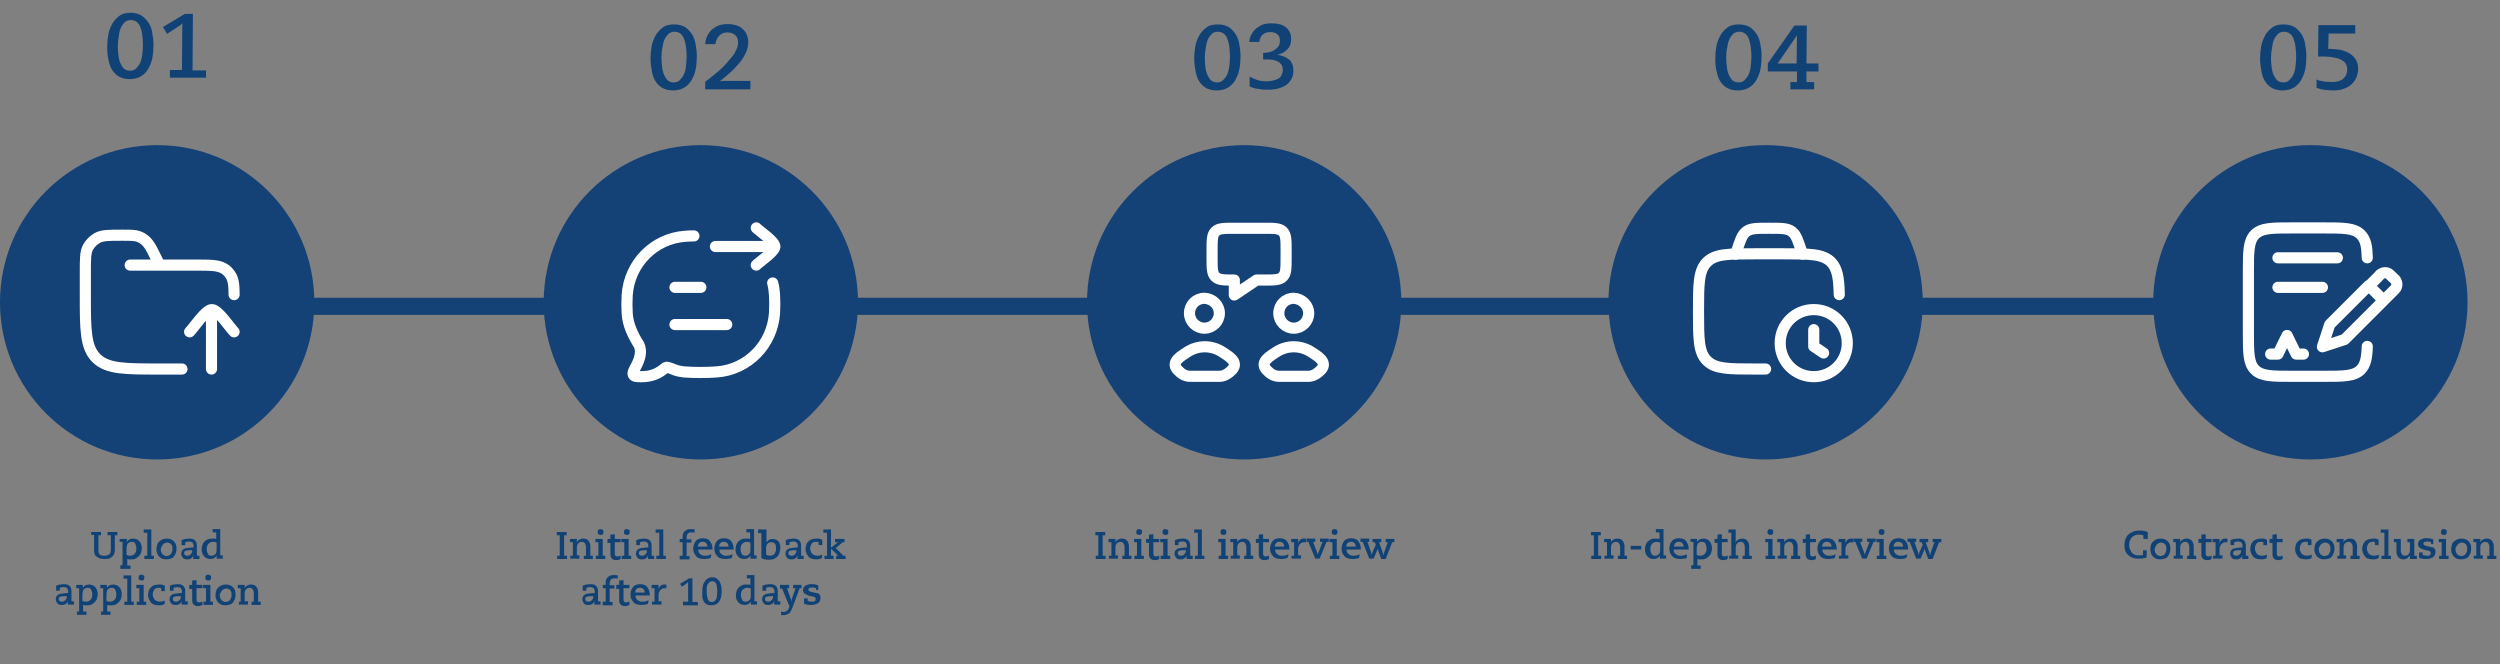 <?xml version="1.0" encoding="utf-8"?>
<!-- Generator: Adobe Illustrator 28.0.0, SVG Export Plug-In . SVG Version: 6.00 Build 0)  -->
<svg version="1.1" xmlns="http://www.w3.org/2000/svg" xmlns:xlink="http://www.w3.org/1999/xlink" x="0px" y="0px"
	 viewBox="0 0 685.6 182.2" style="enable-background:new 0 0 685.6 182.2;" xml:space="preserve"><rect x="0" y="0" width="685.6" height="182.2" fill="#808080" stroke="none"/>
<style type="text/css">
	.st0{display:none;}
	.st1{display:inline;}
	.st2{fill:none;stroke:#020203;stroke-width:5.409;stroke-linejoin:round;}
	.st3{fill:none;stroke:#020203;stroke-width:5.409;}
	.st4{fill:none;stroke:#020203;stroke-width:5.949;stroke-linecap:round;stroke-linejoin:round;}
	.st5{fill:none;stroke:#020203;stroke-width:5.378;stroke-linecap:round;stroke-linejoin:round;}
	.st6{fill:none;stroke:#020203;stroke-width:5.378;stroke-linecap:round;}
	.st7{fill:none;stroke:#020203;stroke-width:6.179;stroke-linecap:round;stroke-linejoin:round;}
	.st8{fill:none;stroke:#020203;stroke-width:4.111;stroke-linecap:round;stroke-linejoin:round;}
	.st9{fill:none;stroke:#144176;stroke-width:4.693;stroke-miterlimit:10;}
	.st10{fill:#144176;}
	.st11{fill:none;stroke:#FFFFFF;stroke-width:3.054;stroke-linecap:round;stroke-linejoin:round;}
	.st12{fill:none;stroke:#FFFFFF;stroke-width:3.054;stroke-linecap:round;}
	.st13{fill:#114276;}
	.st14{fill:none;stroke:#FFFFFF;stroke-width:3.054;stroke-linejoin:round;}
	.st15{fill:none;stroke:#FFFFFF;stroke-width:3.054;}
</style>
<g id="Ebene_1" class="st0">
	<g class="st1">
		<path class="st2" d="M353,116.2v-3.6c0-5.1,0-7.6,1.6-9.2c1.6-1.6,4.1-1.6,9.2-1.6h14.4c5.1,0,7.6,0,9.2,1.6
			c1.6,1.6,1.6,4.1,1.6,9.2v3.6c0,5.1,0,7.6-1.6,9.2c-1.6,1.6-4.1,1.6-9.2,1.6h-3.6l-10.8,7.2V127c-5.1,0-7.6,0-9.2-1.6
			C353,123.8,353,121.3,353,116.2z"/>
		<path class="st3" d="M340.8,162.1c-2.3,1.5-8.2,4.6-4.6,8.5c1.8,1.9,3.7,3.3,6.2,3.3h7.1h7.1c2.5,0,4.4-1.4,6.2-3.3
			c3.6-3.9-2.3-7-4.6-8.5C352.8,158.5,346.1,158.5,340.8,162.1z"/>
		<path class="st3" d="M384,162.1c-2.3,1.5-8.2,4.6-4.6,8.5c1.8,1.9,3.7,3.3,6.2,3.3h7.1h7.1c2.5,0,4.4-1.4,6.2-3.3
			c3.6-3.9-2.3-7-4.6-8.5C396.1,158.5,389.3,158.5,384,162.1z"/>
		<path class="st3" d="M356.7,143.2c0,4-3.2,7.2-7.2,7.2s-7.2-3.2-7.2-7.2c0-4,3.2-7.2,7.2-7.2S356.7,139.2,356.7,143.2z"/>
		<path class="st3" d="M399.9,143.2c0,4-3.2,7.2-7.2,7.2c-4,0-7.2-3.2-7.2-7.2c0-4,3.2-7.2,7.2-7.2
			C396.7,136,399.9,139.2,399.9,143.2z"/>
	</g>
	<g class="st1">
		<path class="st4" d="M299.1,116.9c0.5,2,0.8,4.1,1,6.2c0.2,3.3,0.2,6.7,0,10c-1.1,16.8-14.3,30.3-30.9,31.4
			c-5.7,0.4-11.6,0.4-17.2,0c-1.9-0.1-4.1-0.6-5.9-1.3c-2-0.8-3-1.3-3.6-1.2c-0.5,0.1-1.3,0.6-2.8,1.7c-2.6,1.9-6,3.3-10.9,3.2
			c-2.5-0.1-3.7-0.1-4.3-1c-0.6-1,0.1-2.3,1.5-4.9c1.9-3.7,3.2-7.8,1.3-11.2c-3.2-4.8-5.9-10.5-6.3-16.6c-0.2-3.3-0.2-6.7,0-10
			c1.1-16.8,14.3-30.3,30.9-31.4c1.5-0.1,3.1-0.2,4.6-0.2"/>
		<path class="st4" d="M246.7,139.1h27.8 M246.7,119.3h13.9"/>
		<path class="st4" d="M300.3,97.5h-31.7 M300.3,97.5c0-2.8-7.9-8-9.9-9.9 M300.3,97.5c0,2.8-7.9,8-9.9,9.9"/>
	</g>
	<g class="st1">
		<path class="st5" d="M185,139.3c-2.1-2.2-7.7-10.8-10.8-10.8c-3,0-8.6,8.6-10.8,10.8 M174.3,132.2v25.1"/>
		<path class="st6" d="M159.9,157.3h-10.8c-16.9,0-25.4,0-30.6-5.3c-5.3-5.3-5.3-13.7-5.3-30.6v-11c0-6.5,0-9.8,1.4-12.2
			c1-1.7,2.4-3.2,4.2-4.2c2.4-1.4,5.7-1.4,12.2-1.4c4.2,0,6.3,0,8.1,0.7c4.2,1.6,5.9,5.4,7.8,9.1l2.3,4.5 M134.8,107.1h31.4
			c7.6,0,11.3,0,14,1.8c1.2,0.8,2.2,1.8,3,3c1.4,2.1,1.7,4.9,1.8,9.6"/>
	</g>
	<g class="st1">
		<path class="st7" d="M625.4,113.2c-0.2-6.4-0.9-10.2-3.6-12.9c-3.6-3.6-9.5-3.6-21.1-3.6h-16.5c-11.7,0-17.5,0-21.1,3.6
			c-3.6,3.6-3.6,9.4-3.6,21.1v33c0,11.7,0,17.5,3.6,21.1c3.6,3.6,9.5,3.6,21.1,3.6h16.5c11.7,0,17.5,0,21.1-3.6
			c2.6-2.6,3.4-6.5,3.6-12.9"/>
		<path class="st7" d="M634.6,136.8l4.8-4.8c1.1-1.1,1.7-1.7,2-2.3c0.6-1.1,0.6-2.5,0-3.6c-0.3-0.6-0.9-1.2-2-2.3
			c-1.1-1.1-1.7-1.7-2.3-2c-1.1-0.6-2.5-0.6-3.6,0c-0.6,0.3-1.2,0.9-2.3,2l-4.8,4.8 M634.6,136.8l-21.7,21.7l-12.3,4.1l4.1-12.3
			l21.7-21.7 M634.6,136.8l-8.2-8.2"/>
		<path class="st7" d="M571.8,166.7h4.1l5.1-10.3l5.1,10.3h4.1"/>
		<path class="st7" d="M576,113.2h33"/>
		<path class="st7" d="M576,129.6h24.7"/>
	</g>
	<g class="st1">
		<path class="st8" d="M478.5,159.5h-3.8c-9.8,0-14.7,0-17.8-3.1c-3.1-3.1-3.1-8.1-3.1-18.1c0-10,0-15,3.1-18.1s8-3.1,17.8-3.1h10.4
			c9.8,0,14.7,0,17.8,3.1c2.3,2.4,2.9,5.9,3,12"/>
		<path class="st8" d="M500,153.6l-3.7-2.5V145 M483.9,149.9c0,6.8,5.5,12.3,12.3,12.3c6.8,0,12.3-5.5,12.3-12.3
			s-5.5-12.3-12.3-12.3C489.5,137.6,483.9,143.1,483.9,149.9z"/>
		<path class="st8" d="M492.2,117l-0.3-0.8c-1.4-4.2-2-6.3-3.6-7.5c-1.6-1.2-3.8-1.2-8-1.2h-0.7c-4.3,0-6.4,0-8,1.2
			c-1.6,1.2-2.3,3.3-3.6,7.5l-0.3,0.8"/>
	</g>
</g>
<g id="Ebene_2">
	<line class="st9" x1="72.6" y1="84" x2="660.2" y2="84"/>
	<circle class="st10" cx="43.1" cy="82.9" r="43.1"/>
	<path class="st11" d="M64.2,91c-1.2-1.2-4.4-6.1-6.1-6.1c-1.7,0-4.9,4.9-6.1,6.1 M58,87v14.2"/>
	<path class="st12" d="M49.9,101.2h-6.1c-9.6,0-14.4,0-17.4-3c-3-3-3-7.8-3-17.4v-6.2c0-3.7,0-5.5,0.8-6.9c0.6-1,1.4-1.8,2.4-2.4
		c1.4-0.8,3.2-0.8,6.9-0.8c2.4,0,3.6,0,4.6,0.4c2.4,0.9,3.3,3,4.4,5.2l1.3,2.6 M35.7,72.7h17.8c4.3,0,6.4,0,8,1
		c0.7,0.4,1.2,1,1.7,1.7c0.8,1.2,1,2.8,1,5.4"/>
	<g>
		<path class="st13" d="M25,145.9h2.7v0.9h-0.7l0,3.7c0,0.1,0,0.3,0,0.4c0,0.1,0,0.3,0,0.4s0.1,0.3,0.1,0.4c0.1,0.1,0.1,0.2,0.2,0.3
			c0.2,0.2,0.3,0.3,0.5,0.3c0.2,0.1,0.5,0.1,0.8,0.1c0.4,0,0.6,0,0.8-0.1s0.4-0.2,0.6-0.3c0.2-0.2,0.3-0.4,0.3-0.6
			c0.1-0.2,0.1-0.5,0.1-0.9l0-3.7h-0.9v-0.9h2.7v0.9h-0.7l0,3.9c0,0.5-0.1,0.9-0.2,1.2c-0.1,0.3-0.3,0.6-0.6,0.8
			c-0.2,0.2-0.5,0.4-0.9,0.5c-0.4,0.1-0.8,0.1-1.2,0.1c-0.6,0-1-0.1-1.3-0.2c-0.3-0.1-0.6-0.3-0.9-0.5c-0.3-0.2-0.4-0.5-0.5-0.8
			c-0.1-0.3-0.1-0.7-0.1-1.2c0-0.7,0-1.4,0-2s0-1.3,0-1.9H25V145.9z"/>
		<path class="st13" d="M32.9,147.8h1.9c0,0.2,0,0.4,0,0.6s0,0.4-0.1,0.5h0c0.1-0.4,0.4-0.7,0.7-0.9c0.3-0.2,0.7-0.3,1.2-0.3
			c0.3,0,0.6,0.1,0.9,0.2s0.5,0.3,0.7,0.5c0.2,0.2,0.4,0.5,0.5,0.8s0.2,0.7,0.2,1.1c0,0.5-0.1,0.9-0.2,1.2c-0.1,0.4-0.3,0.7-0.6,1
			c-0.3,0.3-0.6,0.5-0.9,0.7c-0.4,0.2-0.8,0.2-1.2,0.2c-0.2,0-0.4,0-0.6,0c-0.2,0-0.4-0.1-0.5-0.1l0,1.8h0.9v0.9H33V155h0.6l0-6.4
			h-0.8V147.8z M34.8,152.2c0.3,0.2,0.6,0.2,1,0.2c0.3,0,0.5-0.1,0.7-0.2c0.2-0.1,0.4-0.3,0.5-0.4c0.1-0.2,0.3-0.4,0.3-0.6
			c0.1-0.2,0.1-0.5,0.1-0.8c0-0.3,0-0.5-0.1-0.7c-0.1-0.2-0.1-0.4-0.2-0.6s-0.2-0.3-0.4-0.4c-0.2-0.1-0.4-0.1-0.6-0.1
			c-0.5,0-0.8,0.2-1.1,0.5c-0.2,0.4-0.3,0.9-0.3,1.5V152.2z"/>
		<path class="st13" d="M39.7,152.4h0.7l0-6.3h-1v-0.9h2.1l0,7.2h0.7v0.9h-2.6V152.4z"/>
		<path class="st13" d="M42.9,150.6c0-0.4,0.1-0.9,0.2-1.2c0.1-0.4,0.3-0.7,0.6-0.9c0.3-0.3,0.6-0.5,0.9-0.6
			c0.3-0.1,0.7-0.2,1.2-0.2c0.5,0,0.9,0.1,1.3,0.3c0.3,0.2,0.6,0.4,0.8,0.7c0.2,0.3,0.4,0.6,0.4,0.9c0.1,0.3,0.1,0.7,0.1,1
			c0,0.4-0.1,0.8-0.2,1.1s-0.3,0.6-0.5,0.9c-0.2,0.3-0.5,0.5-0.9,0.6c-0.3,0.1-0.8,0.2-1.2,0.2c-0.5,0-0.9-0.1-1.2-0.2
			c-0.3-0.2-0.6-0.4-0.8-0.6c-0.2-0.3-0.4-0.5-0.5-0.9C42.9,151.3,42.9,151,42.9,150.6z M44.1,150.6c0,0.2,0,0.5,0.1,0.7
			c0.1,0.2,0.1,0.4,0.3,0.6c0.1,0.2,0.3,0.3,0.5,0.4c0.2,0.1,0.4,0.2,0.7,0.2s0.5-0.1,0.7-0.2c0.2-0.1,0.4-0.2,0.5-0.4
			c0.1-0.2,0.2-0.4,0.3-0.6c0.1-0.2,0.1-0.5,0.1-0.8c0-0.3,0-0.6-0.1-0.8c-0.1-0.2-0.2-0.4-0.3-0.5c-0.1-0.1-0.3-0.2-0.5-0.3
			c-0.2-0.1-0.4-0.1-0.6-0.1c-0.3,0-0.5,0.1-0.7,0.2c-0.2,0.1-0.4,0.3-0.5,0.4c-0.1,0.2-0.2,0.4-0.3,0.6
			C44.2,150.1,44.1,150.3,44.1,150.6z"/>
		<path class="st13" d="M49.6,148.2c0.1,0,0.2-0.1,0.3-0.1c0.1-0.1,0.3-0.1,0.5-0.2s0.4-0.1,0.6-0.1c0.2,0,0.5-0.1,0.8-0.1
			c0.4,0,0.7,0,1,0.1s0.5,0.2,0.7,0.4c0.2,0.2,0.3,0.4,0.4,0.7c0.1,0.3,0.1,0.5,0.1,0.9c0,0.4,0,0.9,0,1.3c0,0.4,0,0.9,0,1.3h0.7
			v0.9h-1.7c0-0.2,0-0.4,0-0.6c0-0.2,0-0.4,0.1-0.6h0c-0.1,0.2-0.1,0.3-0.2,0.5s-0.2,0.3-0.3,0.4s-0.3,0.2-0.5,0.3s-0.4,0.1-0.7,0.1
			c-0.3,0-0.6,0-0.8-0.1c-0.2-0.1-0.4-0.2-0.5-0.4c-0.1-0.2-0.2-0.3-0.3-0.5c-0.1-0.2-0.1-0.4-0.1-0.5c0-0.4,0.1-0.6,0.2-0.9
			c0.2-0.2,0.4-0.4,0.6-0.5c0.2-0.1,0.5-0.2,0.8-0.2s0.5-0.1,0.7-0.1l1.1-0.1v-0.4c0-0.2,0-0.3-0.1-0.5s-0.1-0.3-0.2-0.4
			s-0.2-0.2-0.4-0.2c-0.2-0.1-0.4-0.1-0.6-0.1c-0.2,0-0.4,0-0.6,0.1c-0.2,0-0.3,0.1-0.4,0.1v0.8h-1V148.2z M50.5,151.7
			c0,0.2,0.1,0.4,0.2,0.5c0.2,0.1,0.4,0.2,0.6,0.2c0.2,0,0.4,0,0.6-0.1s0.3-0.2,0.4-0.3c0.1-0.1,0.2-0.3,0.3-0.4s0.1-0.3,0.1-0.5
			v-0.2c-0.3,0-0.6,0-0.9,0s-0.5,0.1-0.7,0.1s-0.4,0.1-0.5,0.3C50.6,151.3,50.5,151.5,50.5,151.7z"/>
		<path class="st13" d="M61.2,153.2h-1.8c0-0.2,0-0.4,0-0.6c0-0.2,0-0.4,0.1-0.5h0c-0.1,0.4-0.4,0.7-0.7,0.9
			c-0.3,0.2-0.7,0.3-1.2,0.3c-0.3,0-0.6-0.1-0.9-0.2c-0.3-0.1-0.5-0.3-0.7-0.5c-0.2-0.2-0.4-0.5-0.5-0.8s-0.2-0.7-0.2-1.1
			c0-0.4,0.1-0.9,0.2-1.2c0.1-0.4,0.3-0.7,0.6-1c0.3-0.3,0.6-0.5,0.9-0.6c0.4-0.2,0.8-0.2,1.2-0.2c0.2,0,0.4,0,0.6,0
			s0.4,0.1,0.5,0.1l0-1.8h-1v-0.9h2.1l0,7.2h0.7V153.2z M59.3,148.8c-0.3-0.2-0.6-0.2-1-0.2c-0.3,0-0.5,0.1-0.7,0.2
			s-0.4,0.3-0.5,0.4c-0.1,0.2-0.3,0.4-0.3,0.6c-0.1,0.2-0.1,0.5-0.1,0.8c0,0.3,0,0.5,0.1,0.7s0.1,0.4,0.2,0.6
			c0.1,0.2,0.2,0.3,0.4,0.4c0.2,0.1,0.4,0.1,0.6,0.1c0.5,0,0.8-0.2,1.1-0.5s0.3-0.9,0.3-1.5V148.8z"/>
		<path class="st13" d="M15.2,160.7c0.1,0,0.2-0.1,0.3-0.1c0.1-0.1,0.3-0.1,0.5-0.2s0.4-0.1,0.6-0.1c0.2,0,0.5-0.1,0.8-0.1
			c0.4,0,0.7,0,1,0.1s0.5,0.2,0.7,0.4c0.2,0.2,0.3,0.4,0.4,0.7c0.1,0.3,0.1,0.5,0.1,0.9c0,0.4,0,0.9,0,1.3c0,0.4,0,0.9,0,1.3h0.7
			v0.9h-1.7c0-0.2,0-0.4,0-0.6c0-0.2,0-0.4,0.1-0.6h0c-0.1,0.2-0.1,0.3-0.2,0.5s-0.2,0.3-0.3,0.4s-0.3,0.2-0.5,0.3s-0.4,0.1-0.7,0.1
			c-0.3,0-0.6,0-0.8-0.1c-0.2-0.1-0.4-0.2-0.5-0.4c-0.1-0.2-0.2-0.3-0.3-0.5c-0.1-0.2-0.1-0.4-0.1-0.5c0-0.4,0.1-0.6,0.2-0.9
			c0.2-0.2,0.4-0.4,0.6-0.5c0.2-0.1,0.5-0.2,0.8-0.2s0.5-0.1,0.7-0.1l1.1-0.1v-0.4c0-0.2,0-0.3-0.1-0.5s-0.1-0.3-0.2-0.4
			s-0.2-0.2-0.4-0.2c-0.2-0.1-0.4-0.1-0.6-0.1c-0.2,0-0.4,0-0.6,0.1c-0.2,0-0.3,0.1-0.4,0.1v0.8h-1V160.7z M16.1,164.3
			c0,0.2,0.1,0.4,0.2,0.5c0.2,0.1,0.4,0.2,0.6,0.2c0.2,0,0.4,0,0.6-0.1s0.3-0.2,0.4-0.3c0.1-0.1,0.2-0.3,0.3-0.4s0.1-0.3,0.1-0.5
			v-0.2c-0.3,0-0.6,0-0.9,0s-0.5,0.1-0.7,0.1s-0.4,0.1-0.5,0.3C16.2,163.9,16.1,164.1,16.1,164.3z"/>
		<path class="st13" d="M20.8,160.4h1.9c0,0.2,0,0.4,0,0.6s0,0.4-0.1,0.5h0c0.1-0.4,0.4-0.7,0.7-0.9c0.3-0.2,0.7-0.3,1.2-0.3
			c0.3,0,0.6,0.1,0.9,0.2s0.5,0.3,0.7,0.5c0.2,0.2,0.4,0.5,0.5,0.8s0.2,0.7,0.2,1.1c0,0.5-0.1,0.9-0.2,1.2c-0.1,0.4-0.3,0.7-0.6,1
			c-0.3,0.3-0.6,0.5-0.9,0.7c-0.4,0.2-0.8,0.2-1.2,0.2c-0.2,0-0.4,0-0.6,0c-0.2,0-0.4-0.1-0.5-0.1l0,1.8h0.9v0.9h-2.6v-0.9h0.6
			l0-6.4h-0.8V160.4z M22.7,164.8c0.3,0.2,0.6,0.2,1,0.2c0.3,0,0.5-0.1,0.7-0.2c0.2-0.1,0.4-0.3,0.5-0.4c0.1-0.2,0.3-0.4,0.3-0.6
			c0.1-0.2,0.1-0.5,0.1-0.8c0-0.3,0-0.5-0.1-0.7c-0.1-0.2-0.1-0.4-0.2-0.6s-0.2-0.3-0.4-0.4c-0.2-0.1-0.4-0.1-0.6-0.1
			c-0.5,0-0.8,0.2-1.1,0.5c-0.2,0.4-0.3,0.9-0.3,1.5V164.8z"/>
		<path class="st13" d="M27.4,160.4h1.9c0,0.2,0,0.4,0,0.6s0,0.4-0.1,0.5h0c0.1-0.4,0.4-0.7,0.7-0.9c0.3-0.2,0.7-0.3,1.2-0.3
			c0.3,0,0.6,0.1,0.9,0.2c0.3,0.1,0.5,0.3,0.7,0.5c0.2,0.2,0.4,0.5,0.5,0.8s0.2,0.7,0.2,1.1c0,0.5-0.1,0.9-0.2,1.2
			c-0.1,0.4-0.3,0.7-0.6,1c-0.3,0.3-0.6,0.5-0.9,0.7c-0.4,0.2-0.8,0.2-1.2,0.2c-0.2,0-0.4,0-0.6,0c-0.2,0-0.4-0.1-0.5-0.1l0,1.8h0.9
			v0.9h-2.6v-0.9h0.6l0-6.4h-0.8V160.4z M29.3,164.8c0.3,0.2,0.6,0.2,1,0.2c0.3,0,0.5-0.1,0.7-0.2c0.2-0.1,0.4-0.3,0.5-0.4
			c0.1-0.2,0.3-0.4,0.3-0.6c0.1-0.2,0.1-0.5,0.1-0.8c0-0.3,0-0.5-0.1-0.7c-0.1-0.2-0.1-0.4-0.2-0.6s-0.2-0.3-0.4-0.4
			c-0.2-0.1-0.4-0.1-0.6-0.1c-0.5,0-0.8,0.2-1.1,0.5c-0.2,0.4-0.3,0.9-0.3,1.5V164.8z"/>
		<path class="st13" d="M34.2,165h0.7l0-6.3h-1v-0.9h2.1l0,7.2h0.7v0.9h-2.6V165z"/>
		<path class="st13" d="M37.5,165h0.7l0-3.7h-0.8v-0.9h2l0,4.6h0.7v0.9h-2.6V165z M38,158.4c0-0.2,0.1-0.4,0.2-0.6s0.3-0.2,0.6-0.2
			c0.2,0,0.4,0.1,0.6,0.2s0.2,0.3,0.2,0.6s-0.1,0.4-0.2,0.6s-0.3,0.2-0.6,0.2c-0.2,0-0.4-0.1-0.6-0.2S38,158.7,38,158.4z"/>
		<path class="st13" d="M44.2,161.3c-0.1,0-0.2-0.1-0.3-0.1c-0.1,0-0.2,0-0.4,0c-0.3,0-0.5,0-0.7,0.1c-0.2,0.1-0.4,0.2-0.5,0.4
			c-0.1,0.2-0.2,0.4-0.3,0.6s-0.1,0.5-0.1,0.7c0,0.2,0,0.5,0.1,0.7s0.2,0.4,0.3,0.6c0.1,0.2,0.3,0.3,0.6,0.5
			c0.2,0.1,0.5,0.2,0.9,0.2c0.3,0,0.5,0,0.8-0.1c0.3-0.1,0.5-0.1,0.6-0.2l-0.1,1c-0.1,0-0.3,0.1-0.6,0.2c-0.3,0.1-0.6,0.1-0.9,0.1
			c-0.5,0-1-0.1-1.4-0.2c-0.4-0.2-0.7-0.4-0.9-0.7c-0.2-0.3-0.4-0.6-0.5-0.9c-0.1-0.3-0.2-0.7-0.2-1c0-0.4,0.1-0.8,0.2-1.2
			c0.1-0.3,0.3-0.7,0.6-0.9c0.2-0.3,0.6-0.5,0.9-0.6c0.4-0.1,0.8-0.2,1.3-0.2c0.4,0,0.8,0,1,0.1s0.4,0.1,0.6,0.2v1.5h-1V161.3z"/>
		<path class="st13" d="M46.4,160.7c0.1,0,0.2-0.1,0.3-0.1c0.1-0.1,0.3-0.1,0.5-0.2s0.4-0.1,0.6-0.1c0.2,0,0.5-0.1,0.8-0.1
			c0.4,0,0.7,0,1,0.1s0.5,0.2,0.7,0.4c0.2,0.2,0.3,0.4,0.4,0.7c0.1,0.3,0.1,0.5,0.1,0.9c0,0.4,0,0.9,0,1.3c0,0.4,0,0.9,0,1.3h0.7
			v0.9h-1.7c0-0.2,0-0.4,0-0.6c0-0.2,0-0.4,0.1-0.6h0c-0.1,0.2-0.1,0.3-0.2,0.5s-0.2,0.3-0.3,0.4s-0.3,0.2-0.5,0.3s-0.4,0.1-0.7,0.1
			c-0.3,0-0.6,0-0.8-0.1c-0.2-0.1-0.4-0.2-0.5-0.4c-0.1-0.2-0.2-0.3-0.3-0.5c-0.1-0.2-0.1-0.4-0.1-0.5c0-0.4,0.1-0.6,0.2-0.9
			c0.2-0.2,0.4-0.4,0.6-0.5c0.2-0.1,0.5-0.2,0.8-0.2s0.5-0.1,0.7-0.1l1.1-0.1v-0.4c0-0.2,0-0.3-0.1-0.5s-0.1-0.3-0.2-0.4
			s-0.2-0.2-0.4-0.2c-0.2-0.1-0.4-0.1-0.6-0.1c-0.2,0-0.4,0-0.6,0.1c-0.2,0-0.3,0.1-0.4,0.1v0.8h-1V160.7z M47.4,164.3
			c0,0.2,0.1,0.4,0.2,0.5c0.2,0.1,0.4,0.2,0.6,0.2c0.2,0,0.4,0,0.6-0.1s0.3-0.2,0.4-0.3c0.1-0.1,0.2-0.3,0.3-0.4s0.1-0.3,0.1-0.5
			v-0.2c-0.3,0-0.6,0-0.9,0s-0.5,0.1-0.7,0.1s-0.4,0.1-0.5,0.3C47.4,163.9,47.4,164.1,47.4,164.3z"/>
		<path class="st13" d="M51.9,160.4h0.8l0-1.2l1.2-0.1l0,1.3h1.6v0.9h-1.6c0,0.4,0,0.9,0,1.3s0,0.8,0,1.3c0,0.3,0,0.5,0,0.6
			c0,0.2,0.1,0.3,0.1,0.4c0.1,0.1,0.1,0.2,0.2,0.2s0.2,0.1,0.4,0.1c0.2,0,0.3,0,0.5-0.1s0.3-0.1,0.4-0.1l0,0.9
			c-0.1,0.1-0.3,0.1-0.5,0.2c-0.2,0.1-0.4,0.1-0.7,0.1c-0.3,0-0.5,0-0.7-0.1c-0.2-0.1-0.4-0.2-0.5-0.3c-0.1-0.1-0.2-0.3-0.3-0.5
			c-0.1-0.2-0.1-0.5-0.1-0.8c0-0.2,0-0.4,0-0.6s0-0.5,0-0.8c0-0.3,0-0.6,0-0.8c0-0.3,0-0.5,0-0.8h-0.8V160.4z"/>
		<path class="st13" d="M55.8,165h0.7l0-3.7h-0.8v-0.9h2l0,4.6h0.7v0.9h-2.6V165z M56.3,158.4c0-0.2,0.1-0.4,0.2-0.6
			s0.3-0.2,0.6-0.2c0.2,0,0.4,0.1,0.6,0.2s0.2,0.3,0.2,0.6s-0.1,0.4-0.2,0.6s-0.3,0.2-0.6,0.2c-0.2,0-0.4-0.1-0.6-0.2
			S56.3,158.7,56.3,158.4z"/>
		<path class="st13" d="M59.1,163.2c0-0.4,0.1-0.9,0.2-1.2c0.1-0.4,0.3-0.7,0.6-0.9c0.3-0.3,0.6-0.5,0.9-0.6
			c0.3-0.1,0.7-0.2,1.2-0.2c0.5,0,0.9,0.1,1.3,0.3c0.3,0.2,0.6,0.4,0.8,0.7c0.2,0.3,0.4,0.6,0.4,0.9c0.1,0.3,0.1,0.7,0.1,1
			c0,0.4-0.1,0.8-0.2,1.1s-0.3,0.6-0.5,0.9c-0.2,0.3-0.5,0.5-0.9,0.6c-0.3,0.1-0.8,0.2-1.2,0.2c-0.5,0-0.9-0.1-1.2-0.2
			c-0.3-0.2-0.6-0.4-0.8-0.6c-0.2-0.3-0.4-0.5-0.5-0.9C59.1,163.9,59.1,163.6,59.1,163.2z M60.3,163.2c0,0.2,0,0.5,0.1,0.7
			c0.1,0.2,0.1,0.4,0.3,0.6c0.1,0.2,0.3,0.3,0.5,0.4c0.2,0.1,0.4,0.2,0.7,0.2s0.5-0.1,0.7-0.2c0.2-0.1,0.4-0.2,0.5-0.4
			c0.1-0.2,0.2-0.4,0.3-0.6c0.1-0.2,0.1-0.5,0.1-0.8c0-0.3,0-0.6-0.1-0.8c-0.1-0.2-0.2-0.4-0.3-0.5c-0.1-0.1-0.3-0.2-0.5-0.3
			c-0.2-0.1-0.4-0.1-0.6-0.1c-0.3,0-0.5,0.1-0.7,0.2c-0.2,0.1-0.4,0.3-0.5,0.4c-0.1,0.2-0.2,0.4-0.3,0.6
			C60.3,162.7,60.3,162.9,60.3,163.2z"/>
		<path class="st13" d="M65.4,165h0.6l0-3.7h-0.8v-0.9h1.9c0,0.2,0,0.4,0,0.6c0,0.2,0,0.4-0.1,0.6h0c0.1-0.2,0.1-0.3,0.2-0.5
			c0.1-0.2,0.2-0.3,0.4-0.4s0.3-0.2,0.6-0.3c0.2-0.1,0.5-0.1,0.7-0.1c0.6,0,1.1,0.2,1.4,0.6c0.3,0.4,0.5,0.9,0.5,1.5
			c0,0.4,0,0.9,0,1.3c0,0.4,0,0.9,0,1.3h0.7v0.9h-2.5V165h0.6c0-0.4,0-0.8,0-1.2c0-0.4,0-0.8,0-1.2c0-0.4-0.1-0.7-0.3-1
			c-0.2-0.3-0.5-0.4-0.8-0.4c-0.4,0-0.7,0.1-1,0.4c-0.3,0.3-0.4,0.7-0.4,1.2l0,2.1H68v0.9h-2.5V165z"/>
	</g>
	<g>
		<g>
			<path class="st13" d="M29.4,12.9c0-1.1,0.1-2.3,0.3-3.4c0.2-1.1,0.6-2.1,1.1-3s1.2-1.6,2-2.2c0.8-0.6,1.8-0.8,3.1-0.8
				c1.2,0,2.3,0.3,3.1,0.9c0.8,0.6,1.4,1.3,1.9,2.1c0.5,0.9,0.8,1.8,0.9,2.8c0.2,1,0.3,2,0.3,2.9c0,1.3-0.1,2.5-0.3,3.6
				s-0.6,2.1-1.1,3s-1.2,1.6-2,2.1c-0.8,0.5-1.9,0.8-3.1,0.8c-1.1,0-2-0.2-2.8-0.6c-0.8-0.4-1.4-1-1.9-1.7s-0.9-1.7-1.1-2.8
				C29.5,15.5,29.4,14.2,29.4,12.9z M32.3,12.8c0,0.9,0.1,1.8,0.2,2.6c0.1,0.8,0.3,1.5,0.6,2.1c0.3,0.6,0.6,1.1,1,1.4
				c0.4,0.3,0.9,0.5,1.6,0.5c0.6,0,1.2-0.2,1.6-0.6c0.4-0.4,0.8-0.9,1.1-1.5s0.5-1.4,0.6-2.2c0.1-0.8,0.2-1.7,0.2-2.7
				c0-2.3-0.3-4-0.8-5.2c-0.5-1.1-1.4-1.7-2.5-1.7c-0.6,0-1.2,0.2-1.6,0.5c-0.4,0.4-0.8,0.9-1.1,1.5s-0.5,1.4-0.6,2.3
				C32.4,10.8,32.3,11.8,32.3,12.8z"/>
			<path class="st13" d="M46.5,19.2h3.4L50,6.4c-0.2,0.2-0.4,0.3-0.5,0.5C49.3,7,49.1,7.1,49,7.2l-3.2,2.1l-1.1-1.9l6-3.6h2.2
				l-0.1,15.5h3.7v2h-9.9V19.2z"/>
		</g>
	</g>
	<circle class="st10" cx="192.2" cy="82.9" r="43.1"/>
	<path class="st11" d="M211.9,77.6c0.3,1,0.4,2.1,0.5,3.2c0.1,1.7,0.1,3.4,0,5.1c-0.6,8.6-7.3,15.5-15.9,16.1
		c-2.9,0.2-5.9,0.2-8.8,0c-1-0.1-2.1-0.3-3-0.7c-1-0.4-1.6-0.6-1.8-0.6c-0.3,0-0.6,0.3-1.4,0.9c-1.4,1-3.1,1.7-5.6,1.7
		c-1.3,0-1.9,0-2.2-0.5c-0.3-0.5,0.1-1.2,0.8-2.5c1-1.9,1.6-4,0.7-5.8c-1.6-2.5-3-5.4-3.2-8.5c-0.1-1.7-0.1-3.4,0-5.1
		c0.6-8.6,7.3-15.5,15.9-16.1c0.8-0.1,1.6-0.1,2.4-0.1"/>
	<path class="st11" d="M185.1,89h14.2 M185.1,78.8h7.1"/>
	<path class="st11" d="M212.5,67.6h-16.3 M212.5,67.6c0-1.4-4.1-4.1-5.1-5.1 M212.5,67.6c0,1.4-4.1,4.1-5.1,5.1"/>
	<g>
		<path class="st13" d="M152.8,152.4h0.7l0-5.6h-0.8v-0.9h2.7v0.9h-0.7l0,5.6h0.8v0.9h-2.7V152.4z"/>
		<path class="st13" d="M156.5,152.4h0.6l0-3.7h-0.8v-0.9h1.9c0,0.2,0,0.4,0,0.6c0,0.2,0,0.4-0.1,0.6h0c0.1-0.2,0.1-0.3,0.2-0.5
			c0.1-0.2,0.2-0.3,0.4-0.4s0.3-0.2,0.6-0.3c0.2-0.1,0.5-0.1,0.7-0.1c0.6,0,1.1,0.2,1.4,0.6c0.3,0.4,0.5,0.9,0.5,1.5
			c0,0.4,0,0.9,0,1.3c0,0.4,0,0.9,0,1.3h0.7v0.9h-2.5v-0.9h0.6c0-0.4,0-0.8,0-1.2c0-0.4,0-0.8,0-1.2c0-0.4-0.1-0.7-0.3-1
			c-0.2-0.3-0.5-0.4-0.8-0.4c-0.4,0-0.7,0.1-1,0.4c-0.3,0.3-0.4,0.7-0.4,1.2l0,2.1h0.7v0.9h-2.5V152.4z"/>
		<path class="st13" d="M163.4,152.4h0.7l0-3.7h-0.8v-0.9h2l0,4.6h0.7v0.9h-2.6V152.4z M163.9,145.9c0-0.2,0.1-0.4,0.2-0.6
			s0.3-0.2,0.6-0.2c0.2,0,0.4,0.1,0.6,0.2s0.2,0.3,0.2,0.6s-0.1,0.4-0.2,0.6s-0.3,0.2-0.6,0.2c-0.2,0-0.4-0.1-0.6-0.2
			S163.9,146.1,163.9,145.9z"/>
		<path class="st13" d="M166.6,147.8h0.8l0-1.2l1.2-0.1l0,1.3h1.6v0.9h-1.6c0,0.4,0,0.9,0,1.3s0,0.8,0,1.3c0,0.3,0,0.5,0,0.6
			c0,0.2,0.1,0.3,0.1,0.4c0.1,0.1,0.1,0.2,0.2,0.2s0.2,0.1,0.4,0.1c0.2,0,0.3,0,0.5-0.1s0.3-0.1,0.4-0.1l0,0.9
			c-0.1,0.1-0.3,0.1-0.5,0.2c-0.2,0.1-0.4,0.1-0.7,0.1c-0.3,0-0.5,0-0.7-0.1c-0.2-0.1-0.4-0.2-0.5-0.3c-0.1-0.1-0.2-0.3-0.3-0.5
			c-0.1-0.2-0.1-0.5-0.1-0.8c0-0.2,0-0.4,0-0.6s0-0.5,0-0.8c0-0.3,0-0.6,0-0.8c0-0.3,0-0.5,0-0.8h-0.8V147.8z"/>
		<path class="st13" d="M170.5,152.4h0.7l0-3.7h-0.8v-0.9h2l0,4.6h0.7v0.9h-2.6V152.4z M171.1,145.9c0-0.2,0.1-0.4,0.2-0.6
			s0.3-0.2,0.6-0.2c0.2,0,0.4,0.1,0.6,0.2s0.2,0.3,0.2,0.6s-0.1,0.4-0.2,0.6s-0.3,0.2-0.6,0.2c-0.2,0-0.4-0.1-0.6-0.2
			S171.1,146.1,171.1,145.9z"/>
		<path class="st13" d="M174.3,148.2c0.1,0,0.2-0.1,0.3-0.1c0.1-0.1,0.3-0.1,0.5-0.2s0.4-0.1,0.6-0.1c0.2,0,0.5-0.1,0.8-0.1
			c0.4,0,0.7,0,1,0.1s0.5,0.2,0.7,0.4c0.2,0.2,0.3,0.4,0.4,0.7c0.1,0.3,0.1,0.5,0.1,0.9c0,0.4,0,0.9,0,1.3c0,0.4,0,0.9,0,1.3h0.7
			v0.9h-1.7c0-0.2,0-0.4,0-0.6c0-0.2,0-0.4,0.1-0.6h0c-0.1,0.2-0.1,0.3-0.2,0.5s-0.2,0.3-0.3,0.4s-0.3,0.2-0.5,0.3s-0.4,0.1-0.7,0.1
			c-0.3,0-0.6,0-0.8-0.1c-0.2-0.1-0.4-0.2-0.5-0.4c-0.1-0.2-0.2-0.3-0.3-0.5c-0.1-0.2-0.1-0.4-0.1-0.5c0-0.4,0.1-0.6,0.2-0.9
			c0.2-0.2,0.4-0.4,0.6-0.5c0.2-0.1,0.5-0.2,0.8-0.2s0.5-0.1,0.7-0.1l1.1-0.1v-0.4c0-0.2,0-0.3-0.1-0.5s-0.1-0.3-0.2-0.4
			s-0.2-0.2-0.4-0.2c-0.2-0.1-0.4-0.1-0.6-0.1c-0.2,0-0.4,0-0.6,0.1c-0.2,0-0.3,0.1-0.4,0.1v0.8h-1V148.2z M175.2,151.7
			c0,0.2,0.1,0.4,0.2,0.5c0.2,0.1,0.4,0.2,0.6,0.2c0.2,0,0.4,0,0.6-0.1s0.3-0.2,0.4-0.3c0.1-0.1,0.2-0.3,0.3-0.4s0.1-0.3,0.1-0.5
			v-0.2c-0.3,0-0.6,0-0.9,0s-0.5,0.1-0.7,0.1s-0.4,0.1-0.5,0.3C175.3,151.3,175.2,151.5,175.2,151.7z"/>
		<path class="st13" d="M180.1,152.4h0.7l0-6.3h-1v-0.9h2.1l0,7.2h0.7v0.9h-2.6V152.4z"/>
		<path class="st13" d="M186.5,152.4h0.7l0-3.7h-0.8v-0.9h0.8l0-0.7c0-0.4,0.1-0.7,0.2-0.9c0.1-0.3,0.3-0.5,0.5-0.6
			c0.2-0.2,0.4-0.3,0.7-0.4s0.6-0.1,0.9-0.1c0.2,0,0.4,0,0.6,0c0.2,0,0.3,0.1,0.4,0.1l0,0.9c-0.1,0-0.2-0.1-0.3-0.1s-0.3,0-0.6,0
			s-0.4,0-0.6,0.1c-0.2,0.1-0.3,0.1-0.4,0.3s-0.2,0.2-0.2,0.4s-0.1,0.3-0.1,0.5l0,0.6h1.3v0.9h-1.3l0,3.7h0.8v0.9h-2.7V152.4z"/>
		<path class="st13" d="M194.9,153c-0.2,0.1-0.5,0.2-0.8,0.2c-0.3,0.1-0.7,0.1-1.1,0.1c-0.5,0-0.9-0.1-1.2-0.2
			c-0.4-0.1-0.7-0.3-0.9-0.6c-0.2-0.2-0.4-0.5-0.6-0.9c-0.1-0.3-0.2-0.7-0.2-1.2c0-0.4,0.1-0.8,0.2-1.1s0.3-0.7,0.5-0.9
			c0.2-0.3,0.5-0.5,0.8-0.6s0.7-0.2,1.2-0.2c0.4,0,0.8,0.1,1.1,0.2c0.3,0.1,0.6,0.3,0.8,0.6c0.2,0.3,0.4,0.6,0.5,0.9
			c0.1,0.4,0.2,0.7,0.2,1.2v0.2h-3.9c0,0.3,0,0.5,0.1,0.7s0.2,0.4,0.4,0.5c0.2,0.2,0.4,0.3,0.6,0.4s0.5,0.1,0.7,0.1
			c0.3,0,0.7,0,1-0.1s0.6-0.2,0.8-0.3L194.9,153z M194,149.9v-0.1c0-0.1,0-0.2-0.1-0.4c0-0.1-0.1-0.3-0.2-0.4
			c-0.1-0.1-0.2-0.2-0.4-0.3s-0.4-0.1-0.6-0.1s-0.5,0-0.6,0.1c-0.2,0.1-0.3,0.2-0.4,0.3c-0.1,0.1-0.2,0.3-0.2,0.4
			c-0.1,0.2-0.1,0.3-0.1,0.5H194z"/>
		<path class="st13" d="M200.7,153c-0.2,0.1-0.5,0.2-0.8,0.2c-0.3,0.1-0.7,0.1-1.1,0.1c-0.5,0-0.9-0.1-1.2-0.2
			c-0.4-0.1-0.7-0.3-0.9-0.6c-0.2-0.2-0.4-0.5-0.6-0.9c-0.1-0.3-0.2-0.7-0.2-1.2c0-0.4,0.1-0.8,0.2-1.1s0.3-0.7,0.5-0.9
			c0.2-0.3,0.5-0.5,0.8-0.6s0.7-0.2,1.2-0.2c0.4,0,0.8,0.1,1.1,0.2c0.3,0.1,0.6,0.3,0.8,0.6c0.2,0.3,0.4,0.6,0.5,0.9
			c0.1,0.4,0.2,0.7,0.2,1.2v0.2h-3.9c0,0.3,0,0.5,0.1,0.7s0.2,0.4,0.4,0.5c0.2,0.2,0.4,0.3,0.6,0.4s0.5,0.1,0.7,0.1
			c0.3,0,0.7,0,1-0.1s0.6-0.2,0.8-0.3L200.7,153z M199.8,149.9v-0.1c0-0.1,0-0.2-0.1-0.4c0-0.1-0.1-0.3-0.2-0.4
			c-0.1-0.1-0.2-0.2-0.4-0.3s-0.4-0.1-0.6-0.1s-0.5,0-0.6,0.1c-0.2,0.1-0.3,0.2-0.4,0.3c-0.1,0.1-0.2,0.3-0.2,0.4
			c-0.1,0.2-0.1,0.3-0.1,0.5H199.8z"/>
		<path class="st13" d="M207.6,153.2h-1.8c0-0.2,0-0.4,0-0.6c0-0.2,0-0.4,0.1-0.5h0c-0.1,0.4-0.4,0.7-0.7,0.9
			c-0.3,0.2-0.7,0.3-1.2,0.3c-0.3,0-0.6-0.1-0.9-0.2c-0.3-0.1-0.5-0.3-0.7-0.5c-0.2-0.2-0.4-0.5-0.5-0.8s-0.2-0.7-0.2-1.1
			c0-0.4,0.1-0.9,0.2-1.2c0.1-0.4,0.3-0.7,0.6-1c0.3-0.3,0.6-0.5,0.9-0.6c0.4-0.2,0.8-0.2,1.2-0.2c0.2,0,0.4,0,0.6,0
			s0.4,0.1,0.5,0.1l0-1.8h-1v-0.9h2.1l0,7.2h0.7V153.2z M205.7,148.8c-0.3-0.2-0.6-0.2-1-0.2c-0.3,0-0.5,0.1-0.7,0.2
			s-0.4,0.3-0.5,0.4c-0.1,0.2-0.3,0.4-0.3,0.6c-0.1,0.2-0.1,0.5-0.1,0.8c0,0.3,0,0.5,0.1,0.7s0.1,0.4,0.2,0.6
			c0.1,0.2,0.2,0.3,0.4,0.4c0.2,0.1,0.4,0.1,0.6,0.1c0.5,0,0.8-0.2,1.1-0.5s0.3-0.9,0.3-1.5V148.8z"/>
		<path class="st13" d="M208.1,145.2h2.1l0,2.6c0,0.2,0,0.4,0,0.6c0,0.2,0,0.4-0.1,0.6h0c0-0.1,0.1-0.3,0.2-0.4
			c0.1-0.1,0.2-0.3,0.4-0.4c0.2-0.1,0.3-0.2,0.5-0.3c0.2-0.1,0.5-0.1,0.7-0.1c0.4,0,0.7,0.1,0.9,0.2c0.3,0.1,0.5,0.3,0.7,0.5
			s0.3,0.5,0.4,0.8c0.1,0.3,0.1,0.6,0.1,1c0,0.4-0.1,0.8-0.2,1.2c-0.1,0.4-0.3,0.7-0.5,1c-0.2,0.3-0.6,0.5-0.9,0.7
			c-0.4,0.2-0.9,0.3-1.5,0.3c-0.5,0-0.9,0-1.2-0.1c-0.3-0.1-0.6-0.2-0.9-0.3l0-6.9h-0.9V145.2z M212.8,150.2c0-0.5-0.1-0.9-0.3-1.1
			c-0.2-0.3-0.6-0.4-1-0.4c-0.2,0-0.4,0-0.6,0.1c-0.2,0.1-0.3,0.2-0.4,0.3c-0.1,0.1-0.2,0.3-0.3,0.5c-0.1,0.2-0.1,0.4-0.1,0.6l0,1.9
			c0.1,0.1,0.3,0.1,0.4,0.2c0.2,0,0.4,0.1,0.7,0.1c0.3,0,0.6-0.1,0.8-0.2c0.2-0.1,0.4-0.3,0.5-0.5s0.2-0.4,0.3-0.7
			C212.8,150.8,212.8,150.5,212.8,150.2z"/>
		<path class="st13" d="M215.3,148.2c0.1,0,0.2-0.1,0.3-0.1c0.1-0.1,0.3-0.1,0.5-0.2s0.4-0.1,0.6-0.1c0.2,0,0.5-0.1,0.8-0.1
			c0.4,0,0.7,0,1,0.1s0.5,0.2,0.7,0.4c0.2,0.2,0.3,0.4,0.4,0.7c0.1,0.3,0.1,0.5,0.1,0.9c0,0.4,0,0.9,0,1.3c0,0.4,0,0.9,0,1.3h0.7
			v0.9h-1.7c0-0.2,0-0.4,0-0.6c0-0.2,0-0.4,0.1-0.6h0c-0.1,0.2-0.1,0.3-0.2,0.5s-0.2,0.3-0.3,0.4s-0.3,0.2-0.5,0.3s-0.4,0.1-0.7,0.1
			c-0.3,0-0.6,0-0.8-0.1c-0.2-0.1-0.4-0.2-0.5-0.4c-0.1-0.2-0.2-0.3-0.3-0.5c-0.1-0.2-0.1-0.4-0.1-0.5c0-0.4,0.1-0.6,0.2-0.9
			c0.2-0.2,0.4-0.4,0.6-0.5c0.2-0.1,0.5-0.2,0.8-0.2s0.5-0.1,0.7-0.1l1.1-0.1v-0.4c0-0.2,0-0.3-0.1-0.5s-0.1-0.3-0.2-0.4
			s-0.2-0.2-0.4-0.2c-0.2-0.1-0.4-0.1-0.6-0.1c-0.2,0-0.4,0-0.6,0.1c-0.2,0-0.3,0.1-0.4,0.1v0.8h-1V148.2z M216.2,151.7
			c0,0.2,0.1,0.4,0.2,0.5c0.2,0.1,0.4,0.2,0.6,0.2c0.2,0,0.4,0,0.6-0.1s0.3-0.2,0.4-0.3c0.1-0.1,0.2-0.3,0.3-0.4s0.1-0.3,0.1-0.5
			v-0.2c-0.3,0-0.6,0-0.9,0s-0.5,0.1-0.7,0.1s-0.4,0.1-0.5,0.3C216.3,151.3,216.2,151.5,216.2,151.7z"/>
		<path class="st13" d="M224.5,148.7c-0.1,0-0.2-0.1-0.3-0.1c-0.1,0-0.2,0-0.4,0c-0.3,0-0.5,0-0.7,0.1c-0.2,0.1-0.4,0.2-0.5,0.4
			c-0.1,0.2-0.2,0.4-0.3,0.6s-0.1,0.5-0.1,0.7c0,0.2,0,0.5,0.1,0.7s0.2,0.4,0.3,0.6c0.1,0.2,0.3,0.3,0.6,0.5
			c0.2,0.1,0.5,0.2,0.9,0.2c0.3,0,0.5,0,0.8-0.1c0.3-0.1,0.5-0.1,0.6-0.2l-0.1,1c-0.1,0-0.3,0.1-0.6,0.2c-0.3,0.1-0.6,0.1-0.9,0.1
			c-0.5,0-1-0.1-1.4-0.2c-0.4-0.2-0.7-0.4-0.9-0.7c-0.2-0.3-0.4-0.6-0.5-0.9c-0.1-0.3-0.2-0.7-0.2-1c0-0.4,0.1-0.8,0.2-1.2
			c0.1-0.3,0.3-0.7,0.6-0.9c0.2-0.3,0.6-0.5,0.9-0.6c0.4-0.1,0.8-0.2,1.3-0.2c0.4,0,0.8,0,1,0.1s0.4,0.1,0.6,0.2v1.5h-1V148.7z"/>
		<path class="st13" d="M226.1,152.4h0.7l0-6.3h-1v-0.9h2.1l0,5l1.9-1.5v0h-0.8v-0.9h2.6v0.9h-0.5l-1.9,1.6l2.1,2.1h0.6v0.9h-2.6
			v-0.9h0.6l-2-1.9v1.9h0.7v0.9h-2.5V152.4z"/>
		<path class="st13" d="M159.6,160.7c0.1,0,0.2-0.1,0.3-0.1c0.1-0.1,0.3-0.1,0.5-0.2s0.4-0.1,0.6-0.1c0.2,0,0.5-0.1,0.8-0.1
			c0.4,0,0.7,0,1,0.1s0.5,0.2,0.7,0.4c0.2,0.2,0.3,0.4,0.4,0.7c0.1,0.3,0.1,0.5,0.1,0.9c0,0.4,0,0.9,0,1.3c0,0.4,0,0.9,0,1.3h0.7
			v0.9h-1.7c0-0.2,0-0.4,0-0.6c0-0.2,0-0.4,0.1-0.6h0c-0.1,0.2-0.1,0.3-0.2,0.5s-0.2,0.3-0.3,0.4s-0.3,0.2-0.5,0.3s-0.4,0.1-0.7,0.1
			c-0.3,0-0.6,0-0.8-0.1c-0.2-0.1-0.4-0.2-0.5-0.4c-0.1-0.2-0.2-0.3-0.3-0.5c-0.1-0.2-0.1-0.4-0.1-0.5c0-0.4,0.1-0.6,0.2-0.9
			c0.2-0.2,0.4-0.4,0.6-0.5c0.2-0.1,0.5-0.2,0.8-0.2s0.5-0.1,0.7-0.1l1.1-0.1v-0.4c0-0.2,0-0.3-0.1-0.5s-0.1-0.3-0.2-0.4
			s-0.2-0.2-0.4-0.2c-0.2-0.1-0.4-0.1-0.6-0.1c-0.2,0-0.4,0-0.6,0.1c-0.2,0-0.3,0.1-0.4,0.1v0.8h-1V160.7z M160.5,164.3
			c0,0.2,0.1,0.4,0.2,0.5c0.2,0.1,0.4,0.2,0.6,0.2c0.2,0,0.4,0,0.6-0.1s0.3-0.2,0.4-0.3c0.1-0.1,0.2-0.3,0.3-0.4s0.1-0.3,0.1-0.5
			v-0.2c-0.3,0-0.6,0-0.9,0s-0.5,0.1-0.7,0.1s-0.4,0.1-0.5,0.3C160.6,163.9,160.5,164.1,160.5,164.3z"/>
		<path class="st13" d="M165.4,165h0.7l0-3.7h-0.8v-0.9h0.8l0-0.7c0-0.4,0.1-0.7,0.2-0.9c0.1-0.3,0.3-0.5,0.5-0.6
			c0.2-0.2,0.4-0.3,0.7-0.4s0.6-0.1,0.9-0.1c0.2,0,0.4,0,0.6,0c0.2,0,0.3,0.1,0.4,0.1l0,0.9c-0.1,0-0.2-0.1-0.3-0.1s-0.3,0-0.6,0
			s-0.4,0-0.6,0.1c-0.2,0.1-0.3,0.1-0.4,0.3s-0.2,0.2-0.2,0.4s-0.1,0.3-0.1,0.5l0,0.6h1.3v0.9h-1.3l0,3.7h0.8v0.9h-2.7V165z"/>
		<path class="st13" d="M169,160.4h0.8l0-1.2l1.2-0.1l0,1.3h1.6v0.9H171c0,0.4,0,0.9,0,1.3s0,0.8,0,1.3c0,0.3,0,0.5,0,0.6
			c0,0.2,0.1,0.3,0.1,0.4c0.1,0.1,0.1,0.2,0.2,0.2s0.2,0.1,0.4,0.1c0.2,0,0.3,0,0.5-0.1s0.3-0.1,0.4-0.1l0,0.9
			c-0.1,0.1-0.3,0.1-0.5,0.2c-0.2,0.1-0.4,0.1-0.7,0.1c-0.3,0-0.5,0-0.7-0.1c-0.2-0.1-0.4-0.2-0.5-0.3c-0.1-0.1-0.2-0.3-0.3-0.5
			c-0.1-0.2-0.1-0.5-0.1-0.8c0-0.2,0-0.4,0-0.6s0-0.5,0-0.8c0-0.3,0-0.6,0-0.8c0-0.3,0-0.5,0-0.8H169V160.4z"/>
		<path class="st13" d="M177.7,165.6c-0.2,0.1-0.5,0.2-0.8,0.2c-0.3,0.1-0.7,0.1-1.1,0.1c-0.5,0-0.9-0.1-1.2-0.2
			c-0.4-0.1-0.7-0.3-0.9-0.6c-0.2-0.2-0.4-0.5-0.6-0.9c-0.1-0.3-0.2-0.7-0.2-1.2c0-0.4,0.1-0.8,0.2-1.1s0.3-0.7,0.5-0.9
			c0.2-0.3,0.5-0.5,0.8-0.6s0.7-0.2,1.2-0.2c0.4,0,0.8,0.1,1.1,0.2c0.3,0.1,0.6,0.3,0.8,0.6c0.2,0.3,0.4,0.6,0.5,0.9
			c0.1,0.4,0.2,0.7,0.2,1.2v0.2h-3.9c0,0.3,0,0.5,0.1,0.7s0.2,0.4,0.4,0.5c0.2,0.2,0.4,0.3,0.6,0.4s0.5,0.1,0.7,0.1
			c0.3,0,0.7,0,1-0.1s0.6-0.2,0.8-0.3L177.7,165.6z M176.8,162.5v-0.1c0-0.1,0-0.2-0.1-0.4c0-0.1-0.1-0.3-0.2-0.4
			c-0.1-0.1-0.2-0.2-0.4-0.3s-0.4-0.1-0.6-0.1s-0.5,0-0.6,0.1c-0.2,0.1-0.3,0.2-0.4,0.3c-0.1,0.1-0.2,0.3-0.2,0.4
			c-0.1,0.2-0.1,0.3-0.1,0.5H176.8z"/>
		<path class="st13" d="M178.8,165h0.7l0-3.7h-0.8v-0.9h1.9c0,0.2,0,0.4,0,0.7c0,0.3,0,0.5-0.1,0.8l0,0c0.1-0.5,0.3-0.9,0.6-1.2
			c0.3-0.3,0.6-0.4,1-0.4c0.1,0,0.3,0,0.4,0c0.1,0,0.2,0,0.3,0.1l-0.1,1c-0.1,0-0.2,0-0.2-0.1c-0.1,0-0.2,0-0.3,0
			c-0.3,0-0.5,0.1-0.7,0.2c-0.2,0.1-0.3,0.3-0.5,0.4c-0.1,0.2-0.2,0.4-0.3,0.6c-0.1,0.2-0.1,0.5-0.1,0.7l0,1.7h0.8v0.9h-2.6V165z"/>
		<path class="st13" d="M187.3,165h1.4l0-5.4c-0.1,0.1-0.1,0.1-0.2,0.2c-0.1,0.1-0.1,0.1-0.2,0.2l-1.3,0.9l-0.5-0.8l2.5-1.5h0.9
			l0,6.5h1.5v0.9h-4.1V165z"/>
		<path class="st13" d="M192.6,162.3c0-0.5,0-1,0.1-1.4c0.1-0.5,0.2-0.9,0.5-1.3c0.2-0.4,0.5-0.7,0.8-0.9c0.3-0.2,0.8-0.4,1.3-0.4
			c0.5,0,1,0.1,1.3,0.4c0.3,0.2,0.6,0.5,0.8,0.9c0.2,0.4,0.3,0.8,0.4,1.2c0.1,0.4,0.1,0.8,0.1,1.2c0,0.5,0,1-0.1,1.5
			c-0.1,0.5-0.2,0.9-0.5,1.3c-0.2,0.4-0.5,0.7-0.9,0.9c-0.4,0.2-0.8,0.3-1.3,0.3c-0.5,0-0.8-0.1-1.2-0.2c-0.3-0.2-0.6-0.4-0.8-0.7
			c-0.2-0.3-0.4-0.7-0.5-1.2C192.6,163.4,192.6,162.9,192.6,162.3z M193.8,162.3c0,0.4,0,0.7,0.1,1.1s0.1,0.6,0.2,0.9
			c0.1,0.3,0.3,0.4,0.4,0.6c0.2,0.1,0.4,0.2,0.7,0.2c0.3,0,0.5-0.1,0.7-0.2s0.3-0.4,0.5-0.6s0.2-0.6,0.2-0.9s0.1-0.7,0.1-1.1
			c0-1-0.1-1.7-0.3-2.2c-0.2-0.5-0.6-0.7-1.1-0.7c-0.3,0-0.5,0.1-0.7,0.2c-0.2,0.2-0.3,0.4-0.5,0.6s-0.2,0.6-0.3,1
			C193.8,161.4,193.8,161.8,193.8,162.3z"/>
		<path class="st13" d="M207.7,165.8h-1.8c0-0.2,0-0.4,0-0.6c0-0.2,0-0.4,0.1-0.5h0c-0.1,0.4-0.4,0.7-0.7,0.9
			c-0.3,0.2-0.7,0.3-1.2,0.3c-0.3,0-0.6-0.1-0.9-0.2c-0.3-0.1-0.5-0.3-0.7-0.5c-0.2-0.2-0.4-0.5-0.5-0.8s-0.2-0.7-0.2-1.1
			c0-0.4,0.1-0.9,0.2-1.2c0.1-0.4,0.3-0.7,0.6-1c0.3-0.3,0.6-0.5,0.9-0.6c0.4-0.2,0.8-0.2,1.2-0.2c0.2,0,0.4,0,0.6,0
			s0.4,0.1,0.5,0.1l0-1.8h-1v-0.9h2.1l0,7.2h0.7V165.8z M205.8,161.4c-0.3-0.2-0.6-0.2-1-0.2c-0.3,0-0.5,0.1-0.7,0.2
			s-0.4,0.3-0.5,0.4c-0.1,0.2-0.3,0.4-0.3,0.6c-0.1,0.2-0.1,0.5-0.1,0.8c0,0.3,0,0.5,0.1,0.7s0.1,0.4,0.2,0.6
			c0.1,0.2,0.2,0.3,0.4,0.4c0.2,0.1,0.4,0.1,0.6,0.1c0.5,0,0.8-0.2,1.1-0.5s0.3-0.9,0.3-1.5V161.4z"/>
		<path class="st13" d="M208.9,160.7c0.1,0,0.2-0.1,0.3-0.1c0.1-0.1,0.3-0.1,0.5-0.2s0.4-0.1,0.6-0.1c0.2,0,0.5-0.1,0.8-0.1
			c0.4,0,0.7,0,1,0.1s0.5,0.2,0.7,0.4c0.2,0.2,0.3,0.4,0.4,0.7c0.1,0.3,0.1,0.5,0.1,0.9c0,0.4,0,0.9,0,1.3c0,0.4,0,0.9,0,1.3h0.7
			v0.9h-1.7c0-0.2,0-0.4,0-0.6c0-0.2,0-0.4,0.1-0.6h0c-0.1,0.2-0.1,0.3-0.2,0.5s-0.2,0.3-0.3,0.4s-0.3,0.2-0.5,0.3s-0.4,0.1-0.7,0.1
			c-0.3,0-0.6,0-0.8-0.1c-0.2-0.1-0.4-0.2-0.5-0.4c-0.1-0.2-0.2-0.3-0.3-0.5c-0.1-0.2-0.1-0.4-0.1-0.5c0-0.4,0.1-0.6,0.2-0.9
			c0.2-0.2,0.4-0.4,0.6-0.5c0.2-0.1,0.5-0.2,0.8-0.2s0.5-0.1,0.7-0.1l1.1-0.1v-0.4c0-0.2,0-0.3-0.1-0.5s-0.1-0.3-0.2-0.4
			s-0.2-0.2-0.4-0.2c-0.2-0.1-0.4-0.1-0.6-0.1c-0.2,0-0.4,0-0.6,0.1c-0.2,0-0.3,0.1-0.4,0.1v0.8h-1V160.7z M209.8,164.3
			c0,0.2,0.1,0.4,0.2,0.5c0.2,0.1,0.4,0.2,0.6,0.2c0.2,0,0.4,0,0.6-0.1s0.3-0.2,0.4-0.3c0.1-0.1,0.2-0.3,0.3-0.4s0.1-0.3,0.1-0.5
			v-0.2c-0.3,0-0.6,0-0.9,0s-0.5,0.1-0.7,0.1s-0.4,0.1-0.5,0.3C209.9,163.9,209.8,164.1,209.8,164.3z"/>
		<path class="st13" d="M213.9,160.4h2.5v0.9h-0.6l1,2.8c0.1,0.1,0.1,0.3,0.1,0.4c0,0.1,0.1,0.3,0.1,0.4h0c0-0.1,0.1-0.2,0.1-0.4
			c0-0.1,0.1-0.3,0.1-0.4l1-2.8h-0.7v-0.9h2.3v0.9h-0.5l-1.7,4.6c0,0.1-0.1,0.3-0.2,0.5s-0.1,0.4-0.2,0.5c-0.1,0.2-0.2,0.4-0.2,0.5
			c-0.1,0.2-0.2,0.3-0.2,0.4c-0.2,0.3-0.5,0.5-0.9,0.7c-0.3,0.1-0.7,0.2-1,0.2c-0.1,0-0.3,0-0.4,0c-0.1,0-0.2,0-0.3-0.1v-0.9
			c0.1,0,0.2,0.1,0.4,0.1c0.2,0,0.3,0,0.4,0c0.1,0,0.3,0,0.4-0.1c0.1,0,0.3-0.1,0.4-0.2c0.1-0.1,0.2-0.2,0.4-0.4
			c0.1-0.2,0.2-0.4,0.3-0.7l0-0.1l-2-4.9h-0.6V160.4z"/>
		<path class="st13" d="M223.8,161.9l0-0.6c-0.1,0-0.2-0.1-0.3-0.1c-0.1,0-0.3-0.1-0.6-0.1c-0.1,0-0.3,0-0.4,0
			c-0.1,0-0.2,0.1-0.4,0.1c-0.1,0-0.2,0.1-0.3,0.2c-0.1,0.1-0.1,0.2-0.1,0.3c0,0.2,0.1,0.4,0.2,0.4c0.1,0.1,0.3,0.1,0.5,0.2l1.3,0.3
			c0.2,0,0.3,0.1,0.5,0.1s0.3,0.1,0.4,0.2c0.1,0.1,0.2,0.3,0.3,0.4c0.1,0.2,0.1,0.4,0.1,0.7c0,0.4-0.1,0.7-0.2,0.9s-0.3,0.4-0.6,0.6
			c-0.2,0.1-0.5,0.2-0.8,0.3s-0.6,0.1-0.9,0.1c-0.5,0-0.9,0-1.2-0.1c-0.3-0.1-0.6-0.1-0.8-0.2l0-1.5h1l0,0.7c0.1,0,0.3,0.1,0.4,0.1
			c0.2,0.1,0.4,0.1,0.7,0.1c0.1,0,0.3,0,0.4,0c0.1,0,0.2-0.1,0.4-0.1c0.1-0.1,0.2-0.1,0.2-0.2s0.1-0.2,0.1-0.4
			c0-0.2-0.1-0.4-0.2-0.5c-0.2-0.1-0.3-0.2-0.6-0.2l-0.9-0.2c-0.2,0-0.4-0.1-0.6-0.2s-0.4-0.2-0.6-0.3c-0.2-0.1-0.3-0.3-0.4-0.4
			c-0.1-0.2-0.2-0.4-0.2-0.6c0-0.3,0.1-0.6,0.2-0.8c0.1-0.2,0.3-0.4,0.5-0.5c0.2-0.1,0.5-0.2,0.7-0.3c0.3-0.1,0.6-0.1,0.9-0.1
			c0.4,0,0.8,0,1.2,0.1c0.3,0.1,0.6,0.2,0.7,0.2l0,1.3H223.8z"/>
	</g>
	<g>
		<g>
			<path class="st13" d="M178.4,16.1c0-1.1,0.1-2.3,0.3-3.4c0.2-1.1,0.6-2.1,1.1-3s1.2-1.6,2-2.2c0.8-0.6,1.8-0.8,3.1-0.8
				c1.2,0,2.3,0.3,3.1,0.8c0.8,0.6,1.4,1.3,1.9,2.1c0.5,0.9,0.8,1.8,0.9,2.8c0.2,1,0.3,2,0.3,2.9c0,1.3-0.1,2.5-0.3,3.6
				s-0.6,2.1-1.1,3s-1.2,1.6-2,2.1c-0.8,0.5-1.9,0.8-3.1,0.8c-1.1,0-2-0.2-2.8-0.6c-0.8-0.4-1.4-1-1.9-1.7s-0.9-1.7-1.1-2.8
				S178.4,17.4,178.4,16.1z M181.4,16c0,0.9,0.1,1.8,0.2,2.6c0.1,0.8,0.3,1.5,0.6,2.1c0.3,0.6,0.6,1.1,1,1.4
				c0.4,0.3,0.9,0.5,1.6,0.5c0.6,0,1.2-0.2,1.6-0.6c0.4-0.4,0.8-0.9,1.1-1.5c0.3-0.6,0.5-1.4,0.6-2.2c0.1-0.8,0.2-1.7,0.2-2.7
				c0-2.3-0.3-4-0.8-5.2c-0.5-1.1-1.4-1.7-2.5-1.7c-0.6,0-1.2,0.2-1.6,0.5c-0.4,0.4-0.8,0.9-1.1,1.5c-0.3,0.6-0.5,1.4-0.6,2.3
				C181.4,14,181.4,15,181.4,16z"/>
			<path class="st13" d="M193.4,22.4l0.7-0.5c0.4-0.3,0.9-0.7,1.5-1.2s1.2-1,1.8-1.5c0.6-0.5,1.2-1.1,1.8-1.8s1.1-1.3,1.6-1.9
				c0.5-0.6,0.9-1.3,1.2-2c0.3-0.7,0.4-1.3,0.4-1.9c0-0.8-0.2-1.4-0.7-1.9c-0.5-0.5-1.2-0.8-2.2-0.8c-0.6,0-1.2,0.1-1.6,0.4
				c-0.4,0.2-0.7,0.5-1,0.9c-0.2,0.3-0.4,0.7-0.5,1c-0.1,0.4-0.2,0.6-0.2,0.9h-2.8c0-0.5,0.1-1,0.3-1.6c0.2-0.6,0.5-1.2,1-1.8
				c0.5-0.6,1.1-1.1,1.9-1.5c0.8-0.4,1.8-0.6,3-0.6c0.8,0,1.5,0.1,2.2,0.3c0.7,0.2,1.3,0.5,1.8,1c0.5,0.4,0.9,0.9,1.2,1.6
				s0.4,1.3,0.4,2.2c0,1-0.3,2.1-0.8,3.1c-0.5,1-1.2,2-2,2.9c-0.8,0.9-1.6,1.8-2.5,2.5c-0.9,0.8-1.7,1.5-2.5,2.1v0
				c0.2,0,0.5-0.1,0.8-0.1s0.7,0,1.1,0h6.5v2.3h-12.4V22.4z"/>
		</g>
	</g>
	<circle class="st10" cx="341.2" cy="82.9" r="43.1"/>
	<path class="st14" d="M332.4,70.7v-2c0-2.9,0-4.3,0.9-5.2c0.9-0.9,2.3-0.9,5.2-0.9h8.1c2.9,0,4.3,0,5.2,0.9
		c0.9,0.9,0.9,2.3,0.9,5.2v2c0,2.9,0,4.3-0.9,5.2c-0.9,0.9-2.3,0.9-5.2,0.9h-2l-6.1,4.1v-4.1c-2.9,0-4.3,0-5.2-0.9
		C332.4,75,332.4,73.6,332.4,70.7z"/>
	<path class="st15" d="M325.5,96.6c-1.3,0.9-4.6,2.6-2.6,4.8c1,1.1,2.1,1.8,3.5,1.8h4h4c1.4,0,2.5-0.8,3.5-1.8
		c2-2.2-1.3-3.9-2.6-4.8C332.3,94.6,328.5,94.6,325.5,96.6z"/>
	<path class="st15" d="M349.9,96.6c-1.3,0.9-4.6,2.6-2.6,4.8c1,1.1,2.1,1.8,3.5,1.8h4h4c1.4,0,2.5-0.8,3.5-1.8
		c2-2.2-1.3-3.9-2.6-4.8C356.7,94.6,352.9,94.6,349.9,96.6z"/>
	<path class="st15" d="M334.4,85.9c0,2.2-1.8,4.1-4.1,4.1c-2.2,0-4.1-1.8-4.1-4.1s1.8-4.1,4.1-4.1C332.6,81.9,334.4,83.7,334.4,85.9
		z"/>
	<path class="st15" d="M358.9,85.9c0,2.2-1.8,4.1-4.1,4.1c-2.2,0-4.1-1.8-4.1-4.1s1.8-4.1,4.1-4.1C357,81.9,358.9,83.7,358.9,85.9z"
		/>
	<g>
		<path class="st13" d="M300.5,152.4h0.7l0-5.6h-0.8v-0.9h2.7v0.9h-0.7l0,5.6h0.8v0.9h-2.7V152.4z"/>
		<path class="st13" d="M304.2,152.4h0.6l0-3.7h-0.8v-0.9h1.9c0,0.2,0,0.4,0,0.6c0,0.2,0,0.4-0.1,0.6h0c0.1-0.2,0.1-0.3,0.2-0.5
			c0.1-0.2,0.2-0.3,0.4-0.4s0.3-0.2,0.6-0.3c0.2-0.1,0.5-0.1,0.7-0.1c0.6,0,1.1,0.2,1.4,0.6c0.3,0.4,0.5,0.9,0.5,1.5
			c0,0.4,0,0.9,0,1.3c0,0.4,0,0.9,0,1.3h0.7v0.9h-2.5v-0.9h0.6c0-0.4,0-0.8,0-1.2c0-0.4,0-0.8,0-1.2c0-0.4-0.1-0.7-0.3-1
			c-0.2-0.3-0.5-0.4-0.8-0.4c-0.4,0-0.7,0.1-1,0.4c-0.3,0.3-0.4,0.7-0.4,1.2l0,2.1h0.7v0.9h-2.5V152.4z"/>
		<path class="st13" d="M311.1,152.4h0.7l0-3.7H311v-0.9h2l0,4.6h0.7v0.9h-2.6V152.4z M311.6,145.9c0-0.2,0.1-0.4,0.2-0.6
			s0.3-0.2,0.6-0.2c0.2,0,0.4,0.1,0.6,0.2s0.2,0.3,0.2,0.6s-0.1,0.4-0.2,0.6s-0.3,0.2-0.6,0.2c-0.2,0-0.4-0.1-0.6-0.2
			S311.6,146.1,311.6,145.9z"/>
		<path class="st13" d="M314.3,147.8h0.8l0-1.2l1.2-0.1l0,1.3h1.6v0.9h-1.6c0,0.4,0,0.9,0,1.3s0,0.8,0,1.3c0,0.3,0,0.5,0,0.6
			c0,0.2,0.1,0.3,0.1,0.4c0.1,0.1,0.1,0.2,0.2,0.2s0.2,0.1,0.4,0.1c0.2,0,0.3,0,0.5-0.1s0.3-0.1,0.4-0.1l0,0.9
			c-0.1,0.1-0.3,0.1-0.5,0.2c-0.2,0.1-0.4,0.1-0.7,0.1c-0.3,0-0.5,0-0.7-0.1c-0.2-0.1-0.4-0.2-0.5-0.3c-0.1-0.1-0.2-0.3-0.3-0.5
			c-0.1-0.2-0.1-0.5-0.1-0.8c0-0.2,0-0.4,0-0.6s0-0.5,0-0.8c0-0.3,0-0.6,0-0.8c0-0.3,0-0.5,0-0.8h-0.8V147.8z"/>
		<path class="st13" d="M318.3,152.4h0.7l0-3.7h-0.8v-0.9h2l0,4.6h0.7v0.9h-2.6V152.4z M318.8,145.9c0-0.2,0.1-0.4,0.2-0.6
			s0.3-0.2,0.6-0.2c0.2,0,0.4,0.1,0.6,0.2s0.2,0.3,0.2,0.6s-0.1,0.4-0.2,0.6s-0.3,0.2-0.6,0.2c-0.2,0-0.4-0.1-0.6-0.2
			S318.8,146.1,318.8,145.9z"/>
		<path class="st13" d="M322,148.2c0.1,0,0.2-0.1,0.3-0.1c0.1-0.1,0.3-0.1,0.5-0.2s0.4-0.1,0.6-0.1c0.2,0,0.5-0.1,0.8-0.1
			c0.4,0,0.7,0,1,0.1s0.5,0.2,0.7,0.4c0.2,0.2,0.3,0.4,0.4,0.7c0.1,0.3,0.1,0.5,0.1,0.9c0,0.4,0,0.9,0,1.3c0,0.4,0,0.9,0,1.3h0.7
			v0.9h-1.7c0-0.2,0-0.4,0-0.6c0-0.2,0-0.4,0.1-0.6h0c-0.1,0.2-0.1,0.3-0.2,0.5s-0.2,0.3-0.3,0.4s-0.3,0.2-0.5,0.3s-0.4,0.1-0.7,0.1
			c-0.3,0-0.6,0-0.8-0.1c-0.2-0.1-0.4-0.2-0.5-0.4c-0.1-0.2-0.2-0.3-0.3-0.5c-0.1-0.2-0.1-0.4-0.1-0.5c0-0.4,0.1-0.6,0.2-0.9
			c0.2-0.2,0.4-0.4,0.6-0.5c0.2-0.1,0.5-0.2,0.8-0.2s0.5-0.1,0.7-0.1l1.1-0.1v-0.4c0-0.2,0-0.3-0.1-0.5s-0.1-0.3-0.2-0.4
			s-0.2-0.2-0.4-0.2c-0.2-0.1-0.4-0.1-0.6-0.1c-0.2,0-0.4,0-0.6,0.1c-0.2,0-0.3,0.1-0.4,0.1v0.8h-1V148.2z M323,151.7
			c0,0.2,0.1,0.4,0.2,0.5c0.2,0.1,0.4,0.2,0.6,0.2c0.2,0,0.4,0,0.6-0.1s0.3-0.2,0.4-0.3c0.1-0.1,0.2-0.3,0.3-0.4s0.1-0.3,0.1-0.5
			v-0.2c-0.3,0-0.6,0-0.9,0s-0.5,0.1-0.7,0.1s-0.4,0.1-0.5,0.3C323,151.3,323,151.5,323,151.7z"/>
		<path class="st13" d="M327.8,152.4h0.7l0-6.3h-1v-0.9h2.1l0,7.2h0.7v0.9h-2.6V152.4z"/>
		<path class="st13" d="M334.2,152.4h0.7l0-3.7h-0.8v-0.9h2l0,4.6h0.7v0.9h-2.6V152.4z M334.7,145.9c0-0.2,0.1-0.4,0.2-0.6
			s0.3-0.2,0.6-0.2c0.2,0,0.4,0.1,0.6,0.2s0.2,0.3,0.2,0.6s-0.1,0.4-0.2,0.6s-0.3,0.2-0.6,0.2c-0.2,0-0.4-0.1-0.6-0.2
			S334.7,146.1,334.7,145.9z"/>
		<path class="st13" d="M337.6,152.4h0.6l0-3.7h-0.8v-0.9h1.9c0,0.2,0,0.4,0,0.6c0,0.2,0,0.4-0.1,0.6h0c0.1-0.2,0.1-0.3,0.2-0.5
			c0.1-0.2,0.2-0.3,0.4-0.4s0.3-0.2,0.6-0.3c0.2-0.1,0.5-0.1,0.7-0.1c0.6,0,1.1,0.2,1.4,0.6c0.3,0.4,0.5,0.9,0.5,1.5
			c0,0.4,0,0.9,0,1.3c0,0.4,0,0.9,0,1.3h0.7v0.9h-2.5v-0.9h0.6c0-0.4,0-0.8,0-1.2c0-0.4,0-0.8,0-1.2c0-0.4-0.1-0.7-0.3-1
			c-0.2-0.3-0.5-0.4-0.8-0.4c-0.4,0-0.7,0.1-1,0.4c-0.3,0.3-0.4,0.7-0.4,1.2l0,2.1h0.7v0.9h-2.5V152.4z"/>
		<path class="st13" d="M344.4,147.8h0.8l0-1.2l1.2-0.1l0,1.3h1.6v0.9h-1.6c0,0.4,0,0.9,0,1.3s0,0.8,0,1.3c0,0.3,0,0.5,0,0.6
			c0,0.2,0.1,0.3,0.1,0.4c0.1,0.1,0.1,0.2,0.2,0.2s0.2,0.1,0.4,0.1c0.2,0,0.3,0,0.5-0.1s0.3-0.1,0.4-0.1l0,0.9
			c-0.1,0.1-0.3,0.1-0.5,0.2c-0.2,0.1-0.4,0.1-0.7,0.1c-0.3,0-0.5,0-0.7-0.1c-0.2-0.1-0.4-0.2-0.5-0.3c-0.1-0.1-0.2-0.3-0.3-0.5
			c-0.1-0.2-0.1-0.5-0.1-0.8c0-0.2,0-0.4,0-0.6s0-0.5,0-0.8c0-0.3,0-0.6,0-0.8c0-0.3,0-0.5,0-0.8h-0.8V147.8z"/>
		<path class="st13" d="M353.1,153c-0.2,0.1-0.5,0.2-0.8,0.2c-0.3,0.1-0.7,0.1-1.1,0.1c-0.5,0-0.9-0.1-1.2-0.2
			c-0.4-0.1-0.7-0.3-0.9-0.6c-0.2-0.2-0.4-0.5-0.6-0.9c-0.1-0.3-0.2-0.7-0.2-1.2c0-0.4,0.1-0.8,0.2-1.1s0.3-0.7,0.5-0.9
			c0.2-0.3,0.5-0.5,0.8-0.6s0.7-0.2,1.2-0.2c0.4,0,0.8,0.1,1.1,0.2c0.3,0.1,0.6,0.3,0.8,0.6c0.2,0.3,0.4,0.6,0.5,0.9
			s0.2,0.7,0.2,1.2v0.2h-3.9c0,0.3,0,0.5,0.1,0.7c0.1,0.2,0.2,0.4,0.4,0.5c0.2,0.2,0.4,0.3,0.6,0.4c0.2,0.1,0.5,0.1,0.8,0.1
			c0.3,0,0.7,0,1-0.1c0.3-0.1,0.6-0.2,0.8-0.3L353.1,153z M352.2,149.9v-0.1c0-0.1,0-0.2-0.1-0.4s-0.1-0.3-0.2-0.4
			c-0.1-0.1-0.2-0.2-0.4-0.3s-0.4-0.1-0.6-0.1c-0.3,0-0.5,0-0.6,0.1c-0.2,0.1-0.3,0.2-0.4,0.3c-0.1,0.1-0.2,0.3-0.2,0.4
			c-0.1,0.2-0.1,0.3-0.1,0.5H352.2z"/>
		<path class="st13" d="M354.2,152.4h0.7l0-3.7h-0.8v-0.9h1.9c0,0.2,0,0.4,0,0.7c0,0.3,0,0.5-0.1,0.8l0,0c0.1-0.5,0.3-0.9,0.6-1.2
			c0.3-0.3,0.6-0.4,1-0.4c0.1,0,0.3,0,0.4,0c0.1,0,0.2,0,0.3,0.1l-0.1,1c-0.1,0-0.2,0-0.2-0.1c-0.1,0-0.2,0-0.3,0
			c-0.3,0-0.5,0.1-0.7,0.2c-0.2,0.1-0.3,0.3-0.5,0.4c-0.1,0.2-0.2,0.4-0.3,0.6c-0.1,0.2-0.1,0.5-0.1,0.7l0,1.7h0.8v0.9h-2.6V152.4z"
			/>
		<path class="st13" d="M358.8,148.6h-0.5v-0.9h2.4v0.9h-0.6l1.1,2.9c0,0.1,0.1,0.2,0.1,0.3s0.1,0.2,0.1,0.3h0
			c0-0.1,0.1-0.2,0.1-0.3c0-0.1,0-0.2,0.1-0.3l1.1-2.9h-0.7v-0.9h2.4v0.9h-0.6l-1.9,4.6h-1.2L358.8,148.6z"/>
		<path class="st13" d="M364.7,152.4h0.7l0-3.7h-0.8v-0.9h2l0,4.6h0.7v0.9h-2.6V152.4z M365.2,145.9c0-0.2,0.1-0.4,0.2-0.6
			s0.3-0.2,0.6-0.2c0.2,0,0.4,0.1,0.6,0.2s0.2,0.3,0.2,0.6s-0.1,0.4-0.2,0.6s-0.3,0.2-0.6,0.2c-0.2,0-0.4-0.1-0.6-0.2
			S365.2,146.1,365.2,145.9z"/>
		<path class="st13" d="M372.7,153c-0.2,0.1-0.5,0.2-0.8,0.2c-0.3,0.1-0.7,0.1-1.1,0.1c-0.5,0-0.9-0.1-1.2-0.2
			c-0.4-0.1-0.7-0.3-0.9-0.6c-0.2-0.2-0.4-0.5-0.6-0.9c-0.1-0.3-0.2-0.7-0.2-1.2c0-0.4,0.1-0.8,0.2-1.1c0.1-0.3,0.3-0.7,0.5-0.9
			c0.2-0.3,0.5-0.5,0.8-0.6s0.7-0.2,1.2-0.2c0.4,0,0.8,0.1,1.1,0.2c0.3,0.1,0.6,0.3,0.8,0.6c0.2,0.3,0.4,0.6,0.5,0.9
			c0.1,0.4,0.2,0.7,0.2,1.2v0.2h-3.9c0,0.3,0,0.5,0.1,0.7c0.1,0.2,0.2,0.4,0.4,0.5c0.2,0.2,0.4,0.3,0.6,0.4c0.2,0.1,0.5,0.1,0.7,0.1
			c0.3,0,0.7,0,1-0.1c0.3-0.1,0.6-0.2,0.8-0.3L372.7,153z M371.8,149.9v-0.1c0-0.1,0-0.2-0.1-0.4c0-0.1-0.1-0.3-0.2-0.4
			s-0.2-0.2-0.4-0.3s-0.4-0.1-0.6-0.1c-0.3,0-0.5,0-0.6,0.1c-0.2,0.1-0.3,0.2-0.4,0.3c-0.1,0.1-0.2,0.3-0.2,0.4
			c-0.1,0.2-0.1,0.3-0.1,0.5H371.8z"/>
		<path class="st13" d="M378,151.1c0-0.1-0.1-0.2-0.1-0.3s-0.1-0.2-0.1-0.3h0c0,0.1-0.1,0.2-0.1,0.3s-0.1,0.2-0.1,0.3l-0.9,2.1h-1.2
			l-1.8-4.6h-0.6v-0.9h2.4v0.9H375l1,2.8c0,0.1,0.1,0.3,0.1,0.4c0,0.1,0.1,0.3,0.1,0.4h0c0-0.1,0.1-0.3,0.1-0.4
			c0-0.1,0.1-0.3,0.1-0.4l0.9-2l-0.3-0.7h-0.6v-0.9h2.4v0.9h-0.6l1,2.8c0,0.1,0.1,0.2,0.1,0.4c0,0.1,0.1,0.2,0.1,0.4h0
			c0-0.1,0.1-0.2,0.1-0.4c0-0.1,0.1-0.2,0.1-0.4l1-2.8H380v-0.9h2.4v0.9h-0.6l-1.8,4.6h-1.2L378,151.1z"/>
	</g>
	<g>
		<g>
			<path class="st13" d="M327.5,16.1c0-1.1,0.1-2.3,0.3-3.4c0.2-1.1,0.6-2.1,1.1-3s1.2-1.6,2-2.2c0.8-0.6,1.8-0.8,3.1-0.8
				c1.2,0,2.3,0.3,3.1,0.8c0.8,0.6,1.4,1.3,1.9,2.1c0.5,0.9,0.8,1.8,0.9,2.8c0.2,1,0.3,2,0.3,2.9c0,1.3-0.1,2.5-0.3,3.6
				s-0.6,2.1-1.1,3s-1.2,1.6-2,2.1c-0.8,0.5-1.9,0.8-3.1,0.8c-1.1,0-2-0.2-2.8-0.6c-0.8-0.4-1.4-1-1.9-1.7s-0.9-1.7-1.1-2.8
				S327.5,17.4,327.5,16.1z M330.4,16c0,0.9,0.1,1.8,0.2,2.6c0.1,0.8,0.3,1.5,0.6,2.1c0.3,0.6,0.6,1.1,1,1.4
				c0.4,0.3,0.9,0.5,1.6,0.5c0.6,0,1.2-0.2,1.6-0.6c0.4-0.4,0.8-0.9,1.1-1.5c0.3-0.6,0.5-1.4,0.6-2.2c0.1-0.8,0.2-1.7,0.2-2.7
				c0-2.3-0.3-4-0.8-5.2c-0.5-1.1-1.4-1.7-2.5-1.7c-0.6,0-1.2,0.2-1.6,0.5c-0.4,0.4-0.8,0.9-1.1,1.5c-0.3,0.6-0.5,1.4-0.6,2.3
				C330.5,14,330.4,15,330.4,16z"/>
			<path class="st13" d="M346.3,14.5h0.3c0.5,0,1-0.1,1.5-0.2c0.5-0.1,1-0.3,1.4-0.6c0.4-0.3,0.8-0.6,1.1-1c0.3-0.4,0.4-1,0.4-1.6
				c0-0.7-0.2-1.3-0.7-1.7c-0.5-0.4-1.1-0.6-1.9-0.6c-0.6,0-1.1,0.1-1.5,0.3c-0.4,0.2-0.7,0.4-0.9,0.7c-0.2,0.3-0.4,0.6-0.5,0.9
				s-0.1,0.6-0.1,0.8h-2.8c0-0.4,0.1-0.8,0.3-1.4c0.2-0.6,0.5-1.1,1-1.7c0.4-0.5,1.1-1,1.8-1.4s1.8-0.6,3-0.6c0.9,0,1.7,0.1,2.4,0.3
				c0.7,0.2,1.2,0.5,1.7,0.9c0.4,0.4,0.8,0.9,1,1.4s0.3,1.1,0.3,1.7c0,0.6-0.1,1.2-0.3,1.7c-0.2,0.5-0.5,0.9-0.8,1.2
				c-0.3,0.3-0.7,0.6-1.2,0.9c-0.4,0.2-0.9,0.4-1.4,0.5v0.1c0.6,0,1.2,0.2,1.7,0.4c0.5,0.2,1,0.5,1.4,0.8s0.7,0.8,0.9,1.3
				c0.2,0.5,0.3,1.1,0.3,1.7c0,0.8-0.1,1.5-0.4,2.1s-0.7,1.2-1.3,1.7c-0.6,0.5-1.3,0.8-2.2,1.1c-0.9,0.3-2,0.4-3.2,0.4
				c-0.7,0-1.3,0-1.8-0.1c-0.5-0.1-1-0.2-1.4-0.2c-0.4-0.1-0.7-0.2-1-0.3s-0.5-0.2-0.7-0.3v-2.7c0.5,0.3,1.2,0.6,2,0.9
				c0.8,0.3,1.7,0.4,2.8,0.4c0.5,0,1.1-0.1,1.6-0.2c0.5-0.1,1-0.3,1.4-0.5s0.7-0.5,0.9-0.9s0.4-0.9,0.4-1.5c0-0.6-0.1-1.1-0.4-1.5
				c-0.3-0.4-0.7-0.7-1.1-0.9c-0.4-0.2-0.9-0.3-1.4-0.4c-0.5-0.1-1-0.1-1.5-0.1h-1V14.5z"/>
		</g>
	</g>
	<circle class="st10" cx="484.2" cy="82.9" r="43.1"/>
	<path class="st11" d="M484.2,101.2h-2.9c-7.3,0-10.9,0-13.2-2.3c-2.3-2.3-2.3-6-2.3-13.5c0-7.4,0-11.2,2.3-13.5
		c2.3-2.3,5.9-2.3,13.2-2.3h7.7c7.3,0,10.9,0,13.2,2.3c1.7,1.8,2.1,4.4,2.2,8.9"/>
	<path class="st11" d="M500.1,96.8l-2.7-1.8v-4.6 M488.2,94.1c0,5.1,4.1,9.2,9.2,9.2s9.2-4.1,9.2-9.2c0-5.1-4.1-9.2-9.2-9.2
		S488.2,89,488.2,94.1z"/>
	<path class="st11" d="M494.3,69.7l-0.2-0.6c-1-3.1-1.5-4.7-2.7-5.6c-1.2-0.9-2.8-0.9-6-0.9h-0.5c-3.2,0-4.8,0-6,0.9
		c-1.2,0.9-1.7,2.5-2.7,5.6l-0.2,0.6"/>
	<g>
		<path class="st13" d="M436.4,152.4h0.7l0-5.6h-0.8v-0.9h2.7v0.9h-0.7l0,5.6h0.8v0.9h-2.7V152.4z"/>
		<path class="st13" d="M440.1,152.4h0.6l0-3.7h-0.8v-0.9h1.9c0,0.2,0,0.4,0,0.6s0,0.4-0.1,0.6h0c0.1-0.2,0.1-0.3,0.2-0.5
			c0.1-0.2,0.2-0.3,0.4-0.4s0.3-0.2,0.6-0.3s0.5-0.1,0.7-0.1c0.6,0,1.1,0.2,1.4,0.6s0.5,0.9,0.5,1.5c0,0.4,0,0.9,0,1.3
			c0,0.4,0,0.9,0,1.3h0.7v0.9h-2.5v-0.9h0.6c0-0.4,0-0.8,0-1.2c0-0.4,0-0.8,0-1.2c0-0.4-0.1-0.7-0.3-1c-0.2-0.3-0.5-0.4-0.8-0.4
			c-0.4,0-0.7,0.1-1,0.4c-0.3,0.3-0.4,0.7-0.4,1.2l0,2.1h0.7v0.9h-2.5V152.4z"/>
		<path class="st13" d="M447.2,149.7h2.9v1h-2.9V149.7z"/>
		<path class="st13" d="M457,153.2h-1.8c0-0.2,0-0.4,0-0.6c0-0.2,0-0.4,0.1-0.5h0c-0.1,0.4-0.4,0.7-0.7,0.9s-0.7,0.3-1.2,0.3
			c-0.3,0-0.6-0.1-0.9-0.2c-0.3-0.1-0.5-0.3-0.7-0.5c-0.2-0.2-0.4-0.5-0.5-0.8s-0.2-0.7-0.2-1.1c0-0.4,0.1-0.9,0.2-1.2
			s0.3-0.7,0.6-1s0.6-0.5,0.9-0.6c0.4-0.2,0.8-0.2,1.2-0.2c0.2,0,0.4,0,0.6,0s0.4,0.1,0.5,0.1l0-1.8h-1v-0.9h2.1l0,7.2h0.7V153.2z
			 M455.2,148.8c-0.3-0.2-0.6-0.2-1-0.2c-0.3,0-0.5,0.1-0.7,0.2c-0.2,0.1-0.4,0.3-0.5,0.4c-0.1,0.2-0.3,0.4-0.3,0.6
			c-0.1,0.2-0.1,0.5-0.1,0.8c0,0.3,0,0.5,0.1,0.7c0.1,0.2,0.1,0.4,0.2,0.6s0.2,0.3,0.4,0.4c0.2,0.1,0.4,0.1,0.6,0.1
			c0.5,0,0.8-0.2,1.1-0.5s0.3-0.9,0.3-1.5V148.8z"/>
		<path class="st13" d="M462.6,153c-0.2,0.1-0.5,0.2-0.8,0.2c-0.3,0.1-0.7,0.1-1.1,0.1c-0.5,0-0.9-0.1-1.2-0.2
			c-0.4-0.1-0.7-0.3-0.9-0.6c-0.2-0.2-0.4-0.5-0.6-0.9c-0.1-0.3-0.2-0.7-0.2-1.2c0-0.4,0.1-0.8,0.2-1.1c0.1-0.3,0.3-0.7,0.5-0.9
			c0.2-0.3,0.5-0.5,0.8-0.6s0.7-0.2,1.2-0.2c0.4,0,0.8,0.1,1.1,0.2c0.3,0.1,0.6,0.3,0.8,0.6c0.2,0.3,0.4,0.6,0.5,0.9
			c0.1,0.4,0.2,0.7,0.2,1.2v0.2H459c0,0.3,0,0.5,0.1,0.7c0.1,0.2,0.2,0.4,0.4,0.5c0.2,0.2,0.4,0.3,0.6,0.4c0.2,0.1,0.5,0.1,0.7,0.1
			c0.3,0,0.7,0,1-0.1c0.3-0.1,0.6-0.2,0.8-0.3L462.6,153z M461.7,149.9v-0.1c0-0.1,0-0.2-0.1-0.4c0-0.1-0.1-0.3-0.2-0.4
			s-0.2-0.2-0.4-0.3s-0.4-0.1-0.6-0.1c-0.3,0-0.5,0-0.6,0.1c-0.2,0.1-0.3,0.2-0.4,0.3c-0.1,0.1-0.2,0.3-0.2,0.4
			c-0.1,0.2-0.1,0.3-0.1,0.5H461.7z"/>
		<path class="st13" d="M463.5,147.8h1.9c0,0.2,0,0.4,0,0.6c0,0.2,0,0.4-0.1,0.5h0c0.1-0.4,0.4-0.7,0.7-0.9c0.3-0.2,0.7-0.3,1.2-0.3
			c0.3,0,0.6,0.1,0.9,0.2s0.5,0.3,0.7,0.5c0.2,0.2,0.4,0.5,0.5,0.8s0.2,0.7,0.2,1.1c0,0.5-0.1,0.9-0.2,1.2c-0.1,0.4-0.3,0.7-0.6,1
			c-0.3,0.3-0.6,0.5-0.9,0.7c-0.4,0.2-0.8,0.2-1.2,0.2c-0.2,0-0.4,0-0.6,0c-0.2,0-0.4-0.1-0.5-0.1l0,1.8h0.9v0.9h-2.6V155h0.6l0-6.4
			h-0.8V147.8z M465.4,152.2c0.3,0.2,0.6,0.2,1,0.2c0.3,0,0.5-0.1,0.7-0.2s0.4-0.3,0.5-0.4c0.1-0.2,0.3-0.4,0.3-0.6
			c0.1-0.2,0.1-0.5,0.1-0.8c0-0.3,0-0.5-0.1-0.7c-0.1-0.2-0.1-0.4-0.2-0.6s-0.2-0.3-0.4-0.4c-0.2-0.1-0.4-0.1-0.6-0.1
			c-0.5,0-0.8,0.2-1.1,0.5c-0.2,0.4-0.3,0.9-0.3,1.5V152.2z"/>
		<path class="st13" d="M470.2,147.8h0.8l0-1.2l1.2-0.1l0,1.3h1.6v0.9h-1.6c0,0.4,0,0.9,0,1.3c0,0.4,0,0.8,0,1.3c0,0.3,0,0.5,0,0.6
			c0,0.2,0.1,0.3,0.1,0.4c0.1,0.1,0.1,0.2,0.2,0.2c0.1,0,0.2,0.1,0.4,0.1c0.2,0,0.3,0,0.5-0.1s0.3-0.1,0.4-0.1l0,0.9
			c-0.1,0.1-0.3,0.1-0.5,0.2c-0.2,0.1-0.4,0.1-0.7,0.1c-0.3,0-0.5,0-0.7-0.1c-0.2-0.1-0.4-0.2-0.5-0.3c-0.1-0.1-0.2-0.3-0.3-0.5
			c-0.1-0.2-0.1-0.5-0.1-0.8c0-0.2,0-0.4,0-0.6c0-0.3,0-0.5,0-0.8c0-0.3,0-0.6,0-0.8c0-0.3,0-0.5,0-0.8h-0.8V147.8z"/>
		<path class="st13" d="M474.2,152.4h0.6l0-6.3h-0.8v-0.9h2l0,2.6c0,0.2,0,0.4,0,0.6c0,0.2-0.1,0.4-0.1,0.6h0
			c0.1-0.2,0.1-0.3,0.2-0.5c0.1-0.2,0.2-0.3,0.4-0.4s0.3-0.2,0.6-0.3s0.5-0.1,0.7-0.1c0.6,0,1.1,0.2,1.4,0.6s0.5,0.9,0.5,1.5
			c0,0.4,0,0.9,0,1.3c0,0.4,0,0.9,0,1.3h0.7v0.9h-2.5v-0.9h0.6c0-0.4,0-0.8,0-1.2c0-0.4,0-0.8,0-1.2c0-0.4-0.1-0.7-0.3-1
			c-0.2-0.3-0.5-0.4-0.8-0.4c-0.4,0-0.7,0.1-1,0.4c-0.3,0.3-0.4,0.7-0.4,1.2l0,2.1h0.7v0.9h-2.5V152.4z"/>
		<path class="st13" d="M484.2,152.4h0.7l0-3.7h-0.8v-0.9h2l0,4.6h0.7v0.9h-2.6V152.4z M484.7,145.9c0-0.2,0.1-0.4,0.2-0.6
			s0.3-0.2,0.6-0.2c0.2,0,0.4,0.1,0.6,0.2s0.2,0.3,0.2,0.6s-0.1,0.4-0.2,0.6s-0.3,0.2-0.6,0.2c-0.2,0-0.4-0.1-0.6-0.2
			S484.7,146.1,484.7,145.9z"/>
		<path class="st13" d="M487.6,152.4h0.6l0-3.7h-0.8v-0.9h1.9c0,0.2,0,0.4,0,0.6s0,0.4-0.1,0.6h0c0.1-0.2,0.1-0.3,0.2-0.5
			c0.1-0.2,0.2-0.3,0.4-0.4s0.3-0.2,0.6-0.3s0.5-0.1,0.7-0.1c0.6,0,1.1,0.2,1.4,0.6s0.5,0.9,0.5,1.5c0,0.4,0,0.9,0,1.3
			c0,0.4,0,0.9,0,1.3h0.7v0.9h-2.5v-0.9h0.6c0-0.4,0-0.8,0-1.2c0-0.4,0-0.8,0-1.2c0-0.4-0.1-0.7-0.3-1c-0.2-0.3-0.5-0.4-0.8-0.4
			c-0.4,0-0.7,0.1-1,0.4c-0.3,0.3-0.4,0.7-0.4,1.2l0,2.1h0.7v0.9h-2.5V152.4z"/>
		<path class="st13" d="M494.4,147.8h0.8l0-1.2l1.2-0.1l0,1.3h1.6v0.9h-1.6c0,0.4,0,0.9,0,1.3c0,0.4,0,0.8,0,1.3c0,0.3,0,0.5,0,0.6
			c0,0.2,0.1,0.3,0.1,0.4c0.1,0.1,0.1,0.2,0.2,0.2c0.1,0,0.2,0.1,0.4,0.1c0.2,0,0.3,0,0.5-0.1s0.3-0.1,0.4-0.1l0,0.9
			c-0.1,0.1-0.3,0.1-0.5,0.2c-0.2,0.1-0.4,0.1-0.7,0.1c-0.3,0-0.5,0-0.7-0.1c-0.2-0.1-0.4-0.2-0.5-0.3c-0.1-0.1-0.2-0.3-0.3-0.5
			c-0.1-0.2-0.1-0.5-0.1-0.8c0-0.2,0-0.4,0-0.6c0-0.3,0-0.5,0-0.8c0-0.3,0-0.6,0-0.8c0-0.3,0-0.5,0-0.8h-0.8V147.8z"/>
		<path class="st13" d="M503.2,153c-0.2,0.1-0.5,0.2-0.8,0.2c-0.3,0.1-0.7,0.1-1.1,0.1c-0.5,0-0.9-0.1-1.2-0.2
			c-0.4-0.1-0.7-0.3-0.9-0.6c-0.2-0.2-0.4-0.5-0.6-0.9c-0.1-0.3-0.2-0.7-0.2-1.2c0-0.4,0.1-0.8,0.2-1.1c0.1-0.3,0.3-0.7,0.5-0.9
			c0.2-0.3,0.5-0.5,0.8-0.6s0.7-0.2,1.2-0.2c0.4,0,0.8,0.1,1.1,0.2c0.3,0.1,0.6,0.3,0.8,0.6c0.2,0.3,0.4,0.6,0.5,0.9
			c0.1,0.4,0.2,0.7,0.2,1.2v0.2h-3.9c0,0.3,0,0.5,0.1,0.7c0.1,0.2,0.2,0.4,0.4,0.5c0.2,0.2,0.4,0.3,0.6,0.4c0.2,0.1,0.5,0.1,0.7,0.1
			c0.3,0,0.7,0,1-0.1c0.3-0.1,0.6-0.2,0.8-0.3L503.2,153z M502.3,149.9v-0.1c0-0.1,0-0.2-0.1-0.4c0-0.1-0.1-0.3-0.2-0.4
			s-0.2-0.2-0.4-0.3s-0.4-0.1-0.6-0.1c-0.3,0-0.5,0-0.6,0.1c-0.2,0.1-0.3,0.2-0.4,0.3c-0.1,0.1-0.2,0.3-0.2,0.4
			c-0.1,0.2-0.1,0.3-0.1,0.5H502.3z"/>
		<path class="st13" d="M504.3,152.4h0.7l0-3.7h-0.8v-0.9h1.9c0,0.2,0,0.4,0,0.7c0,0.3,0,0.5-0.1,0.8l0,0c0.1-0.5,0.3-0.9,0.6-1.2
			s0.6-0.4,1-0.4c0.1,0,0.3,0,0.4,0c0.1,0,0.2,0,0.3,0.1l-0.1,1c-0.1,0-0.2,0-0.2-0.1c-0.1,0-0.2,0-0.3,0c-0.3,0-0.5,0.1-0.7,0.2
			s-0.3,0.3-0.5,0.4c-0.1,0.2-0.2,0.4-0.3,0.6s-0.1,0.5-0.1,0.7l0,1.7h0.8v0.9h-2.6V152.4z"/>
		<path class="st13" d="M508.8,148.6h-0.5v-0.9h2.4v0.9h-0.6l1.1,2.9c0,0.1,0.1,0.2,0.1,0.3c0,0.1,0.1,0.2,0.1,0.3h0
			c0-0.1,0.1-0.2,0.1-0.3c0-0.1,0-0.2,0.1-0.3l1.1-2.9h-0.7v-0.9h2.4v0.9h-0.6l-1.9,4.6h-1.2L508.8,148.6z"/>
		<path class="st13" d="M514.7,152.4h0.7l0-3.7h-0.8v-0.9h2l0,4.6h0.7v0.9h-2.6V152.4z M515.2,145.9c0-0.2,0.1-0.4,0.2-0.6
			s0.3-0.2,0.6-0.2s0.4,0.1,0.6,0.2s0.2,0.3,0.2,0.6s-0.1,0.4-0.2,0.6s-0.3,0.2-0.6,0.2s-0.4-0.1-0.6-0.2S515.2,146.1,515.2,145.9z"
			/>
		<path class="st13" d="M522.8,153c-0.2,0.1-0.5,0.2-0.8,0.2c-0.3,0.1-0.7,0.1-1.1,0.1c-0.5,0-0.9-0.1-1.2-0.2
			c-0.4-0.1-0.7-0.3-0.9-0.6c-0.2-0.2-0.4-0.5-0.6-0.9c-0.1-0.3-0.2-0.7-0.2-1.2c0-0.4,0.1-0.8,0.2-1.1c0.1-0.3,0.3-0.7,0.5-0.9
			c0.2-0.3,0.5-0.5,0.8-0.6s0.7-0.2,1.2-0.2c0.4,0,0.8,0.1,1.1,0.2c0.3,0.1,0.6,0.3,0.8,0.6c0.2,0.3,0.4,0.6,0.5,0.9
			s0.2,0.7,0.2,1.2v0.2h-3.9c0,0.3,0,0.5,0.1,0.7c0.1,0.2,0.2,0.4,0.4,0.5c0.2,0.2,0.4,0.3,0.6,0.4c0.2,0.1,0.5,0.1,0.8,0.1
			c0.3,0,0.7,0,1-0.1c0.3-0.1,0.6-0.2,0.8-0.3L522.8,153z M521.9,149.9v-0.1c0-0.1,0-0.2-0.1-0.4s-0.1-0.3-0.2-0.4
			c-0.1-0.1-0.2-0.2-0.4-0.3s-0.4-0.1-0.6-0.1c-0.3,0-0.5,0-0.6,0.1c-0.2,0.1-0.3,0.2-0.4,0.3c-0.1,0.1-0.2,0.3-0.2,0.4
			c-0.1,0.2-0.1,0.3-0.1,0.5H521.9z"/>
		<path class="st13" d="M528,151.1c0-0.1-0.1-0.2-0.1-0.3s-0.1-0.2-0.1-0.3h0c0,0.1-0.1,0.2-0.1,0.3s-0.1,0.2-0.1,0.3l-0.9,2.1h-1.2
			l-1.8-4.6h-0.6v-0.9h2.4v0.9H525l1,2.8c0,0.1,0.1,0.3,0.1,0.4c0,0.1,0.1,0.3,0.1,0.4h0c0-0.1,0.1-0.3,0.1-0.4
			c0-0.1,0.1-0.3,0.1-0.4l0.9-2l-0.3-0.7h-0.6v-0.9h2.4v0.9h-0.7l1,2.8c0,0.1,0.1,0.2,0.1,0.4c0,0.1,0.1,0.2,0.1,0.4h0
			c0-0.1,0.1-0.2,0.1-0.4c0-0.1,0.1-0.2,0.1-0.4l1-2.8H530v-0.9h2.4v0.9h-0.6l-1.8,4.6h-1.2L528,151.1z"/>
	</g>
	<g>
		<g>
			<path class="st13" d="M470.4,16.1c0-1.1,0.1-2.3,0.3-3.4c0.2-1.1,0.6-2.1,1.1-3s1.2-1.6,2-2.2c0.8-0.6,1.8-0.8,3.1-0.8
				c1.2,0,2.3,0.3,3.1,0.8c0.8,0.6,1.4,1.3,1.9,2.1c0.5,0.9,0.8,1.8,0.9,2.8c0.2,1,0.3,2,0.3,2.9c0,1.3-0.1,2.5-0.3,3.6
				c-0.2,1.1-0.6,2.1-1.1,3s-1.2,1.6-2,2.1c-0.8,0.5-1.9,0.8-3.1,0.8c-1.1,0-2-0.2-2.8-0.6c-0.8-0.4-1.4-1-1.9-1.7s-0.9-1.7-1.1-2.8
				C470.5,18.7,470.4,17.4,470.4,16.1z M473.4,16c0,0.9,0.1,1.8,0.2,2.6c0.1,0.8,0.3,1.5,0.6,2.1c0.3,0.6,0.6,1.1,1,1.4
				c0.4,0.3,0.9,0.5,1.6,0.5c0.7,0,1.2-0.2,1.6-0.6s0.8-0.9,1.1-1.5c0.3-0.6,0.5-1.4,0.6-2.2s0.2-1.7,0.2-2.7c0-2.3-0.3-4-0.8-5.2
				c-0.5-1.1-1.4-1.7-2.5-1.7c-0.6,0-1.2,0.2-1.6,0.5c-0.4,0.4-0.8,0.9-1.1,1.5c-0.3,0.6-0.5,1.4-0.6,2.3
				C473.4,14,473.4,15,473.4,16z"/>
			<path class="st13" d="M484.8,17.4L492.1,7h3.4l-0.1,10.4h3.3v2.2h-3.3l0,2.9h2.1v2h-6.5v-2h1.8l0-2.9h-8V17.4z M492.8,9.7
				L492.8,9.7l-5.3,7.7c0.2,0,0.4,0,0.6,0c0.2,0,0.4,0,0.6,0h4L492.8,9.7z"/>
		</g>
	</g>
	<circle class="st10" cx="633.6" cy="82.9" r="43.1"/>
	<path class="st11" d="M649.2,70.7c-0.1-3.2-0.4-5-1.8-6.4c-1.8-1.8-4.7-1.8-10.4-1.8h-8.2c-5.8,0-8.6,0-10.4,1.8
		c-1.8,1.8-1.8,4.7-1.8,10.4V91c0,5.8,0,8.6,1.8,10.4c1.8,1.8,4.7,1.8,10.4,1.8h8.2c5.8,0,8.6,0,10.4-1.8c1.3-1.3,1.7-3.2,1.8-6.4"
		/>
	<path class="st11" d="M653.7,82.4l2.4-2.4c0.6-0.6,0.8-0.8,1-1.1c0.3-0.6,0.3-1.2,0-1.8c-0.1-0.3-0.4-0.6-1-1.1
		c-0.6-0.6-0.8-0.8-1.1-1c-0.6-0.3-1.2-0.3-1.8,0c-0.3,0.1-0.6,0.4-1.1,1l-2.4,2.4 M653.7,82.4L643,93.1l-6.1,2l2-6.1l10.7-10.7
		 M653.7,82.4l-4-4"/>
	<path class="st11" d="M622.7,97.1h2l2.5-5.1l2.5,5.1h2"/>
	<path class="st11" d="M624.7,70.7H641"/>
	<path class="st11" d="M624.7,78.8h12.2"/>
	<g>
		<path class="st13" d="M587.8,148v-1.2c-0.1,0-0.3-0.1-0.5-0.1s-0.4-0.1-0.7-0.1c-0.9,0-1.5,0.3-2,0.8c-0.4,0.5-0.7,1.2-0.7,2.1
			c0,0.4,0.1,0.8,0.2,1.1c0.1,0.3,0.3,0.6,0.5,0.9c0.2,0.3,0.5,0.4,0.8,0.6s0.7,0.2,1,0.2c0.3,0,0.5,0,0.7,0c0.2,0,0.4,0,0.6-0.1
			l0-1.3h1l0,2c-0.1,0-0.3,0.1-0.4,0.1c-0.2,0-0.4,0.1-0.6,0.1c-0.2,0-0.4,0.1-0.6,0.1c-0.2,0-0.4,0-0.7,0c-0.7,0-1.2-0.1-1.7-0.3
			c-0.5-0.2-0.9-0.5-1.2-0.8c-0.3-0.3-0.6-0.7-0.7-1.2c-0.2-0.5-0.2-0.9-0.2-1.5c0-0.6,0.1-1.1,0.3-1.6c0.2-0.5,0.4-0.9,0.8-1.2
			c0.3-0.3,0.8-0.6,1.3-0.8c0.5-0.2,1-0.3,1.7-0.3c0.5,0,0.9,0,1.3,0.1c0.4,0.1,0.7,0.2,1,0.3v1.9H587.8z"/>
		<path class="st13" d="M589.7,150.6c0-0.4,0.1-0.9,0.2-1.2c0.1-0.4,0.3-0.7,0.6-0.9c0.3-0.3,0.6-0.5,0.9-0.6
			c0.3-0.1,0.7-0.2,1.2-0.2c0.5,0,0.9,0.1,1.3,0.3c0.3,0.2,0.6,0.4,0.8,0.7c0.2,0.3,0.4,0.6,0.4,0.9c0.1,0.3,0.1,0.7,0.1,1
			c0,0.4-0.1,0.8-0.2,1.1c-0.1,0.3-0.3,0.6-0.5,0.9s-0.5,0.5-0.9,0.6c-0.3,0.1-0.8,0.2-1.2,0.2c-0.5,0-0.9-0.1-1.2-0.2
			c-0.3-0.2-0.6-0.4-0.8-0.6c-0.2-0.3-0.4-0.5-0.5-0.9C589.8,151.3,589.7,151,589.7,150.6z M590.9,150.6c0,0.2,0,0.5,0.1,0.7
			c0.1,0.2,0.1,0.4,0.3,0.6c0.1,0.2,0.3,0.3,0.5,0.4c0.2,0.1,0.4,0.2,0.7,0.2s0.5-0.1,0.7-0.2s0.4-0.2,0.5-0.4
			c0.1-0.2,0.2-0.4,0.3-0.6s0.1-0.5,0.1-0.8c0-0.3,0-0.6-0.1-0.8c-0.1-0.2-0.2-0.4-0.3-0.5c-0.1-0.1-0.3-0.2-0.5-0.3
			c-0.2-0.1-0.4-0.1-0.6-0.1c-0.3,0-0.5,0.1-0.7,0.2c-0.2,0.1-0.4,0.3-0.5,0.4s-0.2,0.4-0.3,0.6C591,150.1,590.9,150.3,590.9,150.6z
			"/>
		<path class="st13" d="M596.1,152.4h0.6l0-3.7H596v-0.9h1.9c0,0.2,0,0.4,0,0.6c0,0.2,0,0.4-0.1,0.6h0c0.1-0.2,0.1-0.3,0.2-0.5
			c0.1-0.2,0.2-0.3,0.4-0.4s0.3-0.2,0.6-0.3c0.2-0.1,0.5-0.1,0.7-0.1c0.6,0,1.1,0.2,1.4,0.6c0.3,0.4,0.5,0.9,0.5,1.5
			c0,0.4,0,0.9,0,1.3s0,0.9,0,1.3h0.7v0.9h-2.5v-0.9h0.6c0-0.4,0-0.8,0-1.2c0-0.4,0-0.8,0-1.2c0-0.4-0.1-0.7-0.3-1
			c-0.2-0.3-0.5-0.4-0.8-0.4c-0.4,0-0.7,0.1-1,0.4c-0.3,0.3-0.4,0.7-0.4,1.2l0,2.1h0.7v0.9h-2.5V152.4z"/>
		<path class="st13" d="M602.9,147.8h0.8l0-1.2l1.2-0.1l0,1.3h1.6v0.9h-1.6c0,0.4,0,0.9,0,1.3c0,0.4,0,0.8,0,1.3c0,0.3,0,0.5,0,0.6
			c0,0.2,0.1,0.3,0.1,0.4c0.1,0.1,0.1,0.2,0.2,0.2c0.1,0,0.2,0.1,0.4,0.1c0.2,0,0.3,0,0.5-0.1s0.3-0.1,0.4-0.1l0,0.9
			c-0.1,0.1-0.3,0.1-0.5,0.2c-0.2,0.1-0.4,0.1-0.7,0.1c-0.3,0-0.5,0-0.7-0.1c-0.2-0.1-0.4-0.2-0.5-0.3c-0.1-0.1-0.2-0.3-0.3-0.5
			c-0.1-0.2-0.1-0.5-0.1-0.8c0-0.2,0-0.4,0-0.6c0-0.3,0-0.5,0-0.8c0-0.3,0-0.6,0-0.8c0-0.3,0-0.5,0-0.8h-0.8V147.8z"/>
		<path class="st13" d="M606.9,152.4h0.7l0-3.7h-0.8v-0.9h1.9c0,0.2,0,0.4,0,0.7c0,0.3,0,0.5-0.1,0.8l0,0c0.1-0.5,0.3-0.9,0.6-1.2
			c0.3-0.3,0.6-0.4,1-0.4c0.1,0,0.3,0,0.4,0c0.1,0,0.2,0,0.3,0.1l-0.1,1c-0.1,0-0.2,0-0.2-0.1c-0.1,0-0.2,0-0.3,0
			c-0.3,0-0.5,0.1-0.7,0.2c-0.2,0.1-0.3,0.3-0.5,0.4c-0.1,0.2-0.2,0.4-0.3,0.6c-0.1,0.2-0.1,0.5-0.1,0.7l0,1.7h0.8v0.9h-2.6V152.4z"
			/>
		<path class="st13" d="M611.5,148.2c0.1,0,0.2-0.1,0.3-0.1c0.1-0.1,0.3-0.1,0.5-0.2c0.2-0.1,0.4-0.1,0.6-0.1c0.2,0,0.5-0.1,0.8-0.1
			c0.4,0,0.7,0,1,0.1s0.5,0.2,0.7,0.4c0.2,0.2,0.3,0.4,0.4,0.7c0.1,0.3,0.1,0.5,0.1,0.9c0,0.4,0,0.9,0,1.3s0,0.9,0,1.3h0.7v0.9h-1.7
			c0-0.2,0-0.4,0-0.6s0-0.4,0.1-0.6h0c-0.1,0.2-0.1,0.3-0.2,0.5s-0.2,0.3-0.3,0.4s-0.3,0.2-0.5,0.3c-0.2,0.1-0.4,0.1-0.7,0.1
			c-0.3,0-0.6,0-0.8-0.1c-0.2-0.1-0.4-0.2-0.5-0.4c-0.1-0.2-0.2-0.3-0.3-0.5c-0.1-0.2-0.1-0.4-0.1-0.5c0-0.4,0.1-0.6,0.2-0.9
			c0.2-0.2,0.4-0.4,0.6-0.5s0.5-0.2,0.8-0.2s0.5-0.1,0.7-0.1l1.1-0.1v-0.4c0-0.2,0-0.3-0.1-0.5s-0.1-0.3-0.2-0.4s-0.2-0.2-0.4-0.2
			c-0.2-0.1-0.4-0.1-0.6-0.1c-0.2,0-0.4,0-0.6,0.1c-0.2,0-0.3,0.1-0.4,0.1v0.8h-1V148.2z M612.4,151.7c0,0.2,0.1,0.4,0.2,0.5
			c0.2,0.1,0.4,0.2,0.6,0.2c0.2,0,0.4,0,0.6-0.1s0.3-0.2,0.4-0.3c0.1-0.1,0.2-0.3,0.3-0.4s0.1-0.3,0.1-0.5v-0.2c-0.3,0-0.6,0-0.9,0
			s-0.5,0.1-0.7,0.1c-0.2,0.1-0.4,0.1-0.5,0.3C612.5,151.3,612.4,151.5,612.4,151.7z"/>
		<path class="st13" d="M620.7,148.7c-0.1,0-0.2-0.1-0.3-0.1c-0.1,0-0.2,0-0.4,0c-0.3,0-0.5,0-0.7,0.1c-0.2,0.1-0.4,0.2-0.5,0.4
			c-0.1,0.2-0.2,0.4-0.3,0.6c-0.1,0.2-0.1,0.5-0.1,0.7c0,0.2,0,0.5,0.1,0.7c0.1,0.2,0.2,0.4,0.3,0.6c0.1,0.2,0.3,0.3,0.6,0.5
			s0.5,0.2,0.9,0.2c0.3,0,0.5,0,0.8-0.1s0.5-0.1,0.6-0.2l-0.1,1c-0.1,0-0.3,0.1-0.6,0.2c-0.3,0.1-0.6,0.1-0.9,0.1
			c-0.5,0-1-0.1-1.4-0.2c-0.4-0.2-0.7-0.4-0.9-0.7c-0.2-0.3-0.4-0.6-0.5-0.9c-0.1-0.3-0.2-0.7-0.2-1c0-0.4,0.1-0.8,0.2-1.2
			c0.1-0.3,0.3-0.7,0.6-0.9c0.2-0.3,0.6-0.5,0.9-0.6c0.4-0.1,0.8-0.2,1.3-0.2c0.4,0,0.8,0,1,0.1s0.4,0.1,0.6,0.2v1.5h-1V148.7z"/>
		<path class="st13" d="M622.4,147.8h0.8l0-1.2l1.2-0.1l0,1.3h1.6v0.9h-1.6c0,0.4,0,0.9,0,1.3c0,0.4,0,0.8,0,1.3c0,0.3,0,0.5,0,0.6
			c0,0.2,0.1,0.3,0.1,0.4c0.1,0.1,0.1,0.2,0.2,0.2c0.1,0,0.2,0.1,0.4,0.1c0.2,0,0.3,0,0.5-0.1s0.3-0.1,0.4-0.1l0,0.9
			c-0.1,0.1-0.3,0.1-0.5,0.2c-0.2,0.1-0.4,0.1-0.7,0.1c-0.3,0-0.5,0-0.7-0.1c-0.2-0.1-0.4-0.2-0.5-0.3c-0.1-0.1-0.2-0.3-0.3-0.5
			c-0.1-0.2-0.1-0.5-0.1-0.8c0-0.2,0-0.4,0-0.6c0-0.3,0-0.5,0-0.8c0-0.3,0-0.6,0-0.8c0-0.3,0-0.5,0-0.8h-0.8V147.8z"/>
		<path class="st13" d="M633,148.7c-0.1,0-0.2-0.1-0.3-0.1s-0.2,0-0.4,0c-0.3,0-0.5,0-0.7,0.1c-0.2,0.1-0.4,0.2-0.5,0.4
			c-0.1,0.2-0.2,0.4-0.3,0.6c-0.1,0.2-0.1,0.5-0.1,0.7c0,0.2,0,0.5,0.1,0.7c0.1,0.2,0.2,0.4,0.3,0.6c0.1,0.2,0.3,0.3,0.6,0.5
			c0.2,0.1,0.5,0.2,0.9,0.2c0.3,0,0.5,0,0.8-0.1c0.3-0.1,0.5-0.1,0.6-0.2l-0.1,1c-0.1,0-0.3,0.1-0.6,0.2c-0.3,0.1-0.6,0.1-0.9,0.1
			c-0.5,0-1-0.1-1.4-0.2s-0.7-0.4-0.9-0.7c-0.2-0.3-0.4-0.6-0.5-0.9c-0.1-0.3-0.2-0.7-0.2-1c0-0.4,0.1-0.8,0.2-1.2
			c0.1-0.3,0.3-0.7,0.6-0.9c0.2-0.3,0.6-0.5,0.9-0.6c0.4-0.1,0.8-0.2,1.3-0.2c0.4,0,0.8,0,1,0.1s0.4,0.1,0.5,0.2v1.5h-1V148.7z"/>
		<path class="st13" d="M634.7,150.6c0-0.4,0.1-0.9,0.2-1.2c0.1-0.4,0.3-0.7,0.6-0.9c0.3-0.3,0.6-0.5,0.9-0.6
			c0.3-0.1,0.7-0.2,1.2-0.2c0.5,0,0.9,0.1,1.3,0.3c0.3,0.2,0.6,0.4,0.8,0.7c0.2,0.3,0.4,0.6,0.4,0.9c0.1,0.3,0.1,0.7,0.1,1
			c0,0.4-0.1,0.8-0.2,1.1c-0.1,0.3-0.3,0.6-0.5,0.9s-0.5,0.5-0.9,0.6c-0.3,0.1-0.8,0.2-1.2,0.2c-0.5,0-0.9-0.1-1.2-0.2
			c-0.3-0.2-0.6-0.4-0.8-0.6c-0.2-0.3-0.4-0.5-0.5-0.9C634.7,151.3,634.7,151,634.7,150.6z M635.9,150.6c0,0.2,0,0.5,0.1,0.7
			c0.1,0.2,0.1,0.4,0.3,0.6c0.1,0.2,0.3,0.3,0.5,0.4c0.2,0.1,0.4,0.2,0.7,0.2s0.5-0.1,0.7-0.2s0.4-0.2,0.5-0.4
			c0.1-0.2,0.2-0.4,0.3-0.6s0.1-0.5,0.1-0.8c0-0.3,0-0.6-0.1-0.8c-0.1-0.2-0.2-0.4-0.3-0.5c-0.1-0.1-0.3-0.2-0.5-0.3
			c-0.2-0.1-0.4-0.1-0.6-0.1c-0.3,0-0.5,0.1-0.7,0.2c-0.2,0.1-0.4,0.3-0.5,0.4s-0.2,0.4-0.3,0.6
			C635.9,150.1,635.9,150.3,635.9,150.6z"/>
		<path class="st13" d="M641,152.4h0.6l0-3.7h-0.8v-0.9h1.9c0,0.2,0,0.4,0,0.6c0,0.2,0,0.4-0.1,0.6h0c0.1-0.2,0.1-0.3,0.2-0.5
			c0.1-0.2,0.2-0.3,0.4-0.4s0.3-0.2,0.6-0.3c0.2-0.1,0.5-0.1,0.7-0.1c0.6,0,1.1,0.2,1.4,0.6c0.3,0.4,0.5,0.9,0.5,1.5
			c0,0.4,0,0.9,0,1.3s0,0.9,0,1.3h0.7v0.9h-2.5v-0.9h0.6c0-0.4,0-0.8,0-1.2c0-0.4,0-0.8,0-1.2c0-0.4-0.1-0.7-0.3-1
			c-0.2-0.3-0.5-0.4-0.8-0.4c-0.4,0-0.7,0.1-1,0.4c-0.3,0.3-0.4,0.7-0.4,1.2l0,2.1h0.7v0.9H641V152.4z"/>
		<path class="st13" d="M651.4,148.7c-0.1,0-0.2-0.1-0.3-0.1s-0.2,0-0.4,0c-0.3,0-0.5,0-0.7,0.1c-0.2,0.1-0.4,0.2-0.5,0.4
			c-0.1,0.2-0.2,0.4-0.3,0.6c-0.1,0.2-0.1,0.5-0.1,0.7c0,0.2,0,0.5,0.1,0.7c0.1,0.2,0.2,0.4,0.3,0.6c0.1,0.2,0.3,0.3,0.6,0.5
			c0.2,0.1,0.5,0.2,0.9,0.2c0.3,0,0.5,0,0.8-0.1c0.3-0.1,0.5-0.1,0.6-0.2l-0.1,1c-0.1,0-0.3,0.1-0.6,0.2c-0.3,0.1-0.6,0.1-0.9,0.1
			c-0.5,0-1-0.1-1.4-0.2s-0.7-0.4-0.9-0.7c-0.2-0.3-0.4-0.6-0.5-0.9c-0.1-0.3-0.2-0.7-0.2-1c0-0.4,0.1-0.8,0.2-1.2
			c0.1-0.3,0.3-0.7,0.6-0.9c0.2-0.3,0.6-0.5,0.9-0.6c0.4-0.1,0.8-0.2,1.3-0.2c0.4,0,0.8,0,1,0.1s0.4,0.1,0.5,0.2v1.5h-1V148.7z"/>
		<path class="st13" d="M653.2,152.4h0.7l0-6.3h-1v-0.9h2.1l0,7.2h0.7v0.9h-2.6V152.4z"/>
		<path class="st13" d="M656.5,147.8h1.9c0,0.5,0,1.1,0,1.6c0,0.5,0,1.1,0,1.6c0,0.4,0.1,0.7,0.3,1c0.2,0.3,0.4,0.4,0.8,0.4
			c0.4,0,0.7-0.1,1-0.4s0.4-0.7,0.4-1.2l0-2.1h-0.7v-0.9h1.9l0,4.6h0.7v0.9h-1.9c0-0.2,0-0.4,0-0.6c0-0.2,0-0.4,0.1-0.6h0
			c-0.1,0.2-0.1,0.4-0.3,0.5s-0.3,0.3-0.4,0.4c-0.2,0.1-0.4,0.2-0.6,0.3c-0.2,0.1-0.4,0.1-0.6,0.1c-0.6,0-1-0.2-1.4-0.6
			c-0.3-0.4-0.5-0.9-0.5-1.5c0-0.4,0-0.9,0-1.3s0-0.9,0-1.3h-0.7V147.8z"/>
		<path class="st13" d="M666.7,149.3l0-0.6c-0.1,0-0.2-0.1-0.3-0.1c-0.1,0-0.3-0.1-0.6-0.1c-0.1,0-0.3,0-0.4,0
			c-0.1,0-0.2,0.1-0.4,0.1c-0.1,0-0.2,0.1-0.3,0.2c-0.1,0.1-0.1,0.2-0.1,0.3c0,0.2,0.1,0.4,0.2,0.4s0.3,0.1,0.5,0.2l1.3,0.3
			c0.2,0,0.3,0.1,0.5,0.1s0.3,0.1,0.4,0.2s0.2,0.3,0.3,0.4c0.1,0.2,0.1,0.4,0.1,0.7c0,0.4-0.1,0.7-0.2,0.9s-0.3,0.4-0.6,0.6
			c-0.2,0.1-0.5,0.2-0.8,0.3c-0.3,0.1-0.6,0.1-0.9,0.1c-0.5,0-0.9,0-1.2-0.1c-0.3-0.1-0.6-0.1-0.8-0.2l0-1.5h1l0,0.7
			c0.1,0,0.3,0.1,0.4,0.1s0.4,0.1,0.7,0.1c0.1,0,0.3,0,0.4,0s0.2-0.1,0.4-0.1c0.1-0.1,0.2-0.1,0.2-0.2c0.1-0.1,0.1-0.2,0.1-0.4
			c0-0.2-0.1-0.4-0.2-0.5c-0.2-0.1-0.3-0.2-0.6-0.2l-0.9-0.2c-0.2,0-0.4-0.1-0.6-0.2c-0.2-0.1-0.4-0.2-0.6-0.3
			c-0.2-0.1-0.3-0.3-0.4-0.4c-0.1-0.2-0.2-0.4-0.2-0.6c0-0.3,0.1-0.6,0.2-0.8c0.1-0.2,0.3-0.4,0.5-0.5c0.2-0.1,0.5-0.2,0.7-0.3
			c0.3-0.1,0.6-0.1,0.9-0.1c0.4,0,0.8,0,1.2,0.1c0.3,0.1,0.6,0.2,0.7,0.2l0,1.3H666.7z"/>
		<path class="st13" d="M668.9,152.4h0.7l0-3.7h-0.8v-0.9h2l0,4.6h0.7v0.9h-2.6V152.4z M669.4,145.9c0-0.2,0.1-0.4,0.2-0.6
			s0.3-0.2,0.6-0.2s0.4,0.1,0.6,0.2s0.2,0.3,0.2,0.6s-0.1,0.4-0.2,0.6s-0.3,0.2-0.6,0.2s-0.4-0.1-0.6-0.2S669.4,146.1,669.4,145.9z"
			/>
		<path class="st13" d="M672.2,150.6c0-0.4,0.1-0.9,0.2-1.2c0.1-0.4,0.3-0.7,0.6-0.9c0.3-0.3,0.6-0.5,0.9-0.6
			c0.3-0.1,0.7-0.2,1.2-0.2c0.5,0,0.9,0.1,1.3,0.3c0.3,0.2,0.6,0.4,0.8,0.7c0.2,0.3,0.4,0.6,0.4,0.9c0.1,0.3,0.1,0.7,0.1,1
			c0,0.4-0.1,0.8-0.2,1.1c-0.1,0.3-0.3,0.6-0.5,0.9s-0.5,0.5-0.9,0.6c-0.3,0.1-0.8,0.2-1.2,0.2c-0.5,0-0.9-0.1-1.2-0.2
			c-0.3-0.2-0.6-0.4-0.8-0.6c-0.2-0.3-0.4-0.5-0.5-0.9C672.2,151.3,672.2,151,672.2,150.6z M673.4,150.6c0,0.2,0,0.5,0.1,0.7
			c0.1,0.2,0.1,0.4,0.3,0.6c0.1,0.2,0.3,0.3,0.5,0.4c0.2,0.1,0.4,0.2,0.7,0.2s0.5-0.1,0.7-0.2s0.4-0.2,0.5-0.4
			c0.1-0.2,0.2-0.4,0.3-0.6s0.1-0.5,0.1-0.8c0-0.3,0-0.6-0.1-0.8c-0.1-0.2-0.2-0.4-0.3-0.5c-0.1-0.1-0.3-0.2-0.5-0.3
			c-0.2-0.1-0.4-0.1-0.6-0.1c-0.3,0-0.5,0.1-0.7,0.2c-0.2,0.1-0.4,0.3-0.5,0.4s-0.2,0.4-0.3,0.6
			C673.4,150.1,673.4,150.3,673.4,150.6z"/>
		<path class="st13" d="M678.5,152.4h0.6l0-3.7h-0.8v-0.9h1.9c0,0.2,0,0.4,0,0.6c0,0.2,0,0.4-0.1,0.6h0c0.1-0.2,0.1-0.3,0.2-0.5
			c0.1-0.2,0.2-0.3,0.4-0.4s0.3-0.2,0.6-0.3c0.2-0.1,0.5-0.1,0.7-0.1c0.6,0,1.1,0.2,1.4,0.6c0.3,0.4,0.5,0.9,0.5,1.5
			c0,0.4,0,0.9,0,1.3s0,0.9,0,1.3h0.7v0.9h-2.5v-0.9h0.6c0-0.4,0-0.8,0-1.2c0-0.4,0-0.8,0-1.2c0-0.4-0.1-0.7-0.3-1
			c-0.2-0.3-0.5-0.4-0.8-0.4c-0.4,0-0.7,0.1-1,0.4c-0.3,0.3-0.4,0.7-0.4,1.2l0,2.1h0.7v0.9h-2.5V152.4z"/>
	</g>
	<g>
		<g>
			<path class="st13" d="M619.8,16.1c0-1.1,0.1-2.3,0.3-3.4c0.2-1.1,0.6-2.1,1.1-3c0.5-0.9,1.2-1.6,2-2.2c0.8-0.6,1.8-0.8,3.1-0.8
				c1.2,0,2.3,0.3,3.1,0.8c0.8,0.6,1.4,1.3,1.9,2.1c0.5,0.9,0.8,1.8,0.9,2.8c0.2,1,0.3,2,0.3,2.9c0,1.3-0.1,2.5-0.3,3.6
				c-0.2,1.1-0.6,2.1-1.1,3s-1.2,1.6-2,2.1c-0.8,0.5-1.9,0.8-3.1,0.8c-1.1,0-2-0.2-2.8-0.6c-0.8-0.4-1.4-1-1.9-1.7s-0.9-1.7-1.1-2.8
				S619.8,17.4,619.8,16.1z M622.8,16c0,0.9,0.1,1.8,0.2,2.6c0.1,0.8,0.3,1.5,0.6,2.1c0.3,0.6,0.6,1.1,1,1.4
				c0.4,0.3,0.9,0.5,1.6,0.5c0.7,0,1.2-0.2,1.6-0.6c0.4-0.4,0.8-0.9,1.1-1.5c0.3-0.6,0.5-1.4,0.6-2.2s0.2-1.7,0.2-2.7
				c0-2.3-0.3-4-0.8-5.2c-0.5-1.1-1.4-1.7-2.5-1.7c-0.6,0-1.2,0.2-1.6,0.5c-0.4,0.4-0.8,0.9-1.1,1.5c-0.3,0.6-0.5,1.4-0.6,2.3
				C622.9,14,622.8,15,622.8,16z"/>
			<path class="st13" d="M645.9,7v2.2h-7.3l-0.1,4.2h0.4c0.7,0,1.6,0.1,2.5,0.2c0.9,0.1,1.7,0.4,2.5,0.8c0.8,0.4,1.5,1,2,1.7
				c0.5,0.7,0.8,1.7,0.8,2.8c0,0.9-0.2,1.6-0.5,2.4c-0.3,0.7-0.8,1.3-1.4,1.9c-0.6,0.5-1.3,0.9-2.2,1.2c-0.8,0.3-1.8,0.4-2.8,0.4
				c-0.9,0-1.8-0.1-2.5-0.2c-0.8-0.1-1.4-0.3-2-0.5v-2.3c0.1,0,0.3,0.1,0.5,0.2c0.2,0.1,0.5,0.2,0.9,0.2c0.3,0.1,0.7,0.2,1.2,0.2
				s0.9,0.1,1.5,0.1c1.4,0,2.5-0.3,3.2-0.9c0.7-0.6,1.1-1.4,1.1-2.5c0-0.8-0.2-1.4-0.6-1.9c-0.4-0.5-1-0.8-1.7-1.1
				c-0.7-0.2-1.5-0.4-2.4-0.5c-0.9-0.1-1.9-0.1-2.8-0.1h-0.5l0.1-8.6H645.9z"/>
		</g>
	</g>
</g>
</svg>
